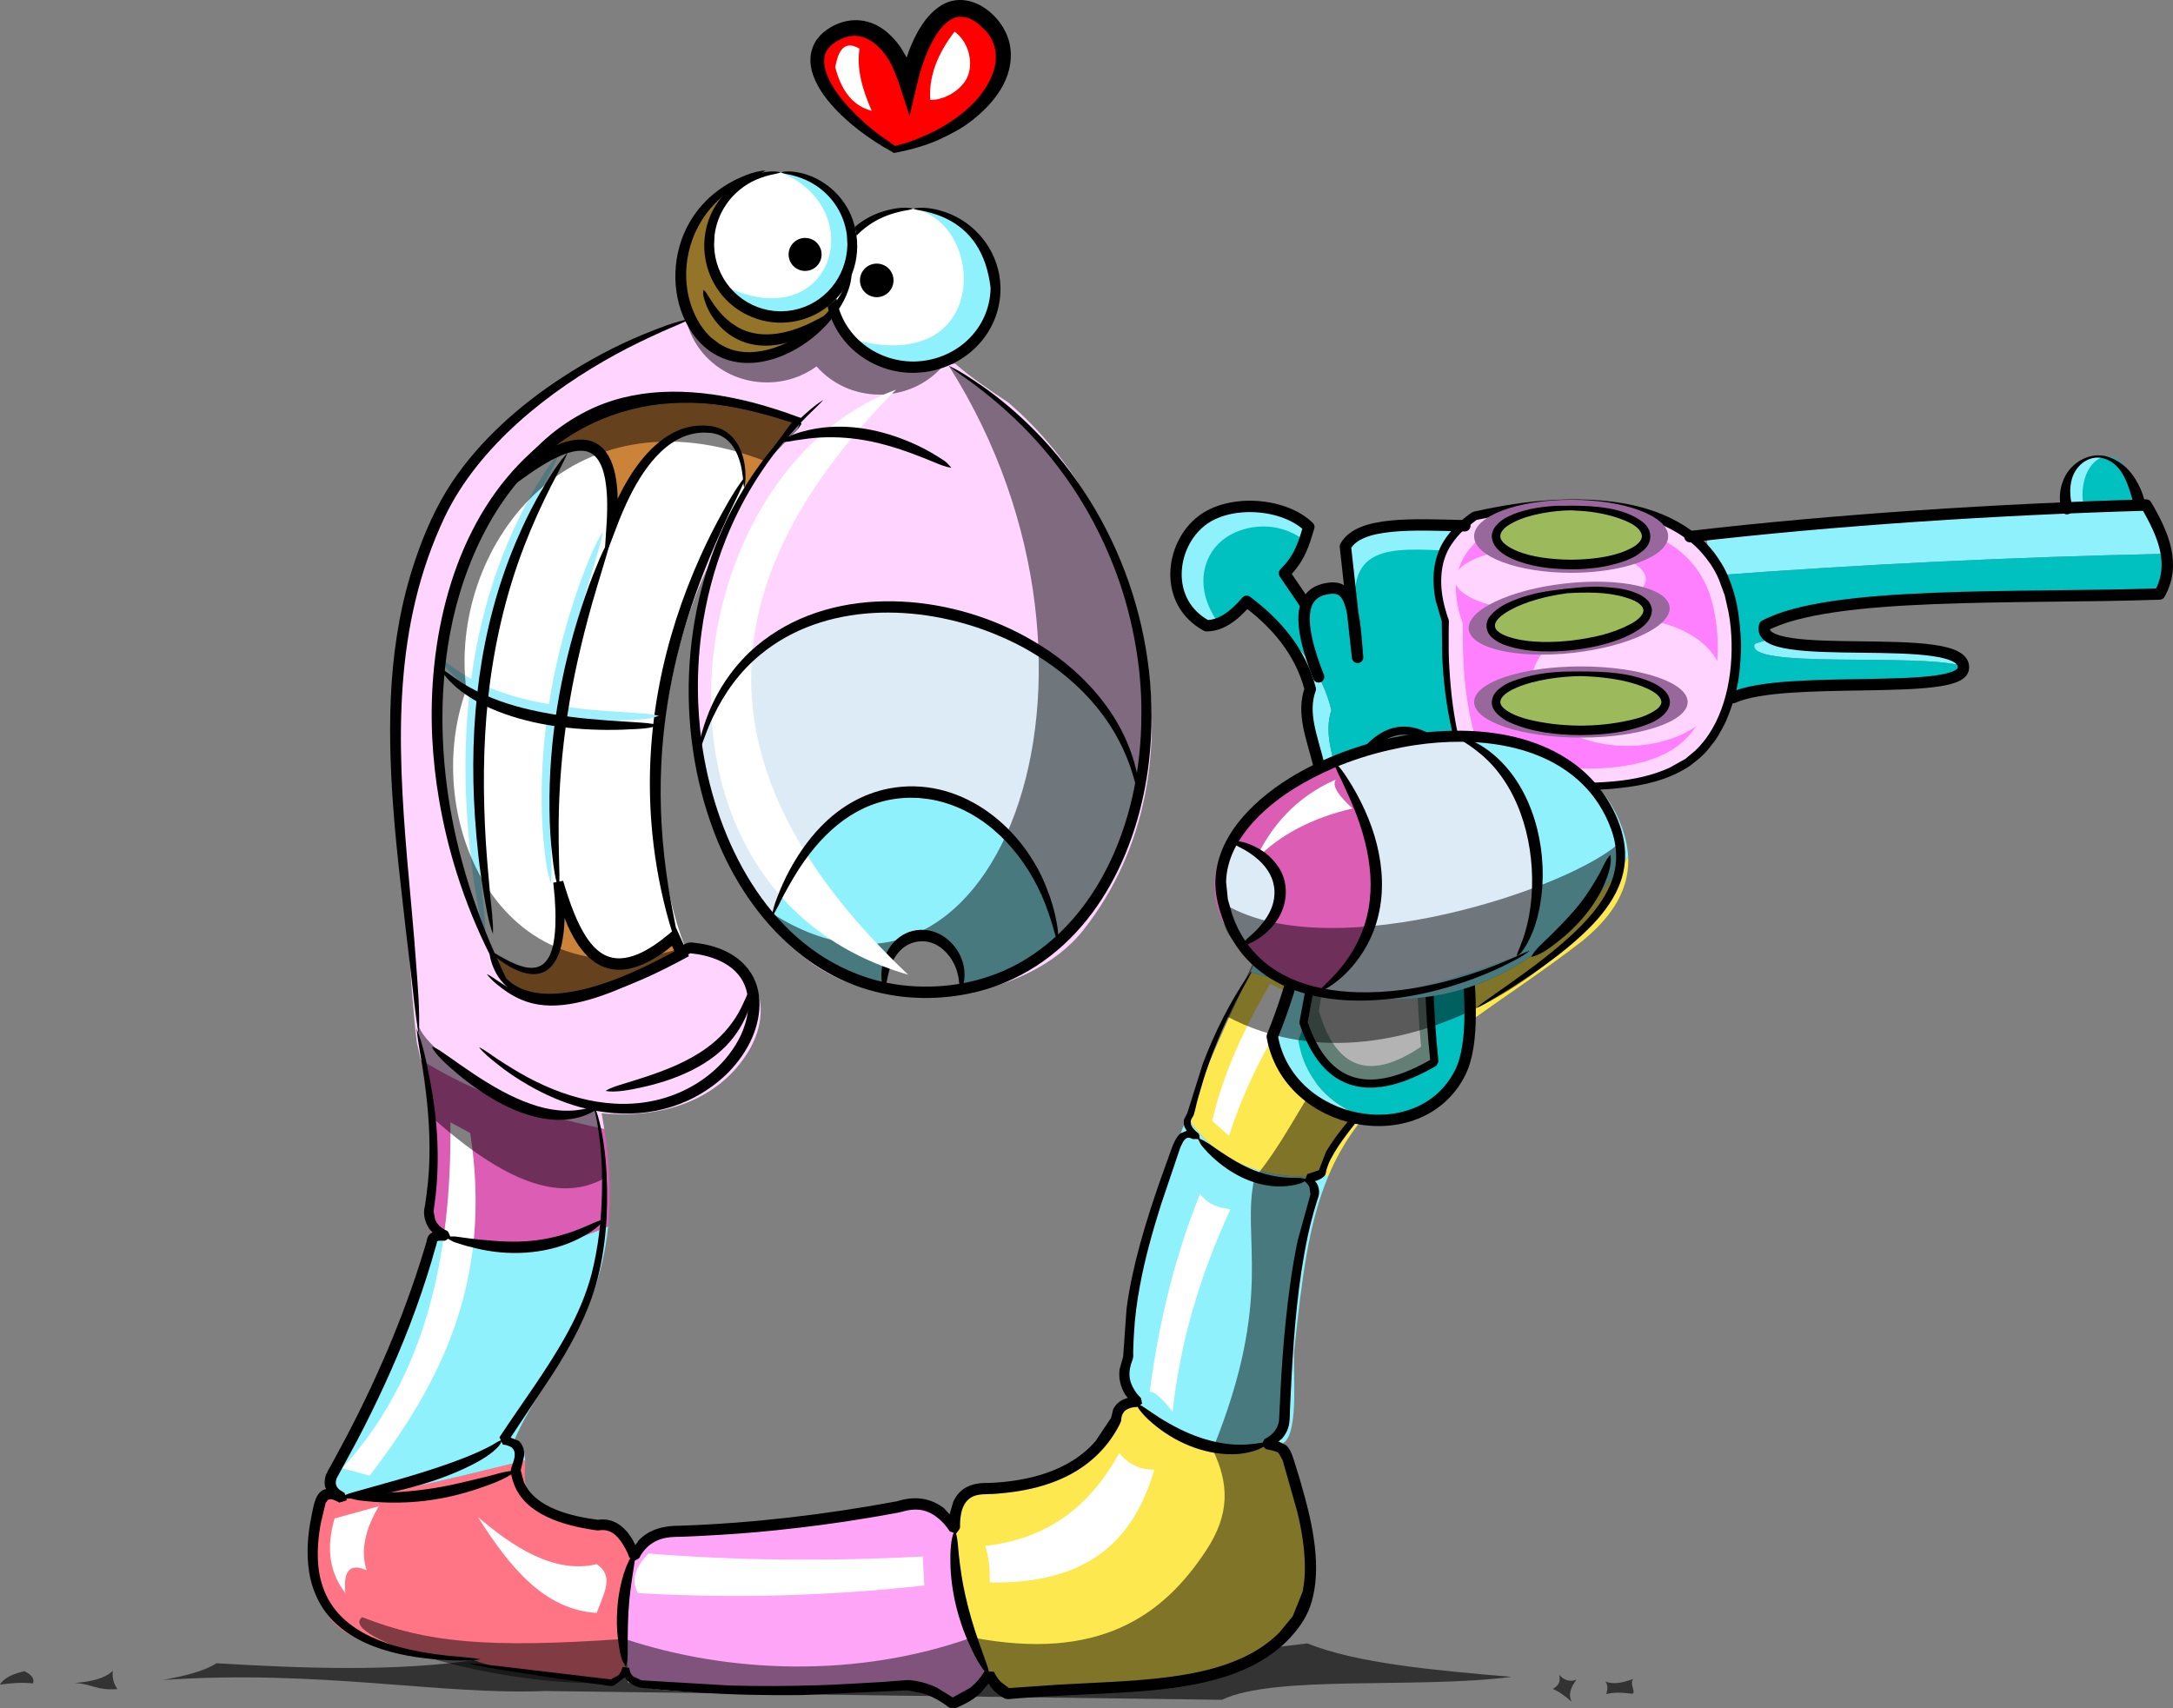 <?xml version="1.0" encoding="UTF-8" standalone="no"?>
<!-- Created with Inkscape (http://www.inkscape.org/) -->
<svg
    xmlns:inkscape="http://www.inkscape.org/namespaces/inkscape"
    xmlns:rdf="http://www.w3.org/1999/02/22-rdf-syntax-ns#"
    xmlns="http://www.w3.org/2000/svg"
    xmlns:xlink="http://www.w3.org/1999/xlink"
    xmlns:ns1="http://sozi.baierouge.fr"
    xmlns:cc="http://creativecommons.org/ns#"
    xmlns:dc="http://purl.org/dc/elements/1.1/"
    xmlns:sodipodi="http://sodipodi.sourceforge.net/DTD/sodipodi-0.dtd"
    id="svg5441"
    sodipodi:docname="Anger wurm_svg.svg"
    xml:space="preserve"
    viewBox="0 0 334.27 262.8"
    sodipodi:version="0.32"
    version="1.0"
    inkscape:output_extension="org.inkscape.output.svg.inkscape"
    inkscape:version="0.46"
  >
  <rect x="0" y="0" width="334.27" height="262.8" fill="#808080" stroke="none"/>
  <defs
      id="defs5444"
    >
    <clipPath
        id="clipPath5456"
        clipPathUnits="userSpaceOnUse"
      >
      <path
          id="path5458"
          clip-rule="evenodd"
          d="m0 0v841.89h595.28v-841.89h-595.28"
      />
    </clipPath
    >
    <clipPath
        id="clipPath5466"
        clipPathUnits="userSpaceOnUse"
      >
      <path
          id="path5468"
          clip-rule="evenodd"
          d="m0 0v841.89h595.28v-841.89h-595.28"
      />
    </clipPath
    >
  </defs
  >
  <sodipodi:namedview
      id="base"
      bordercolor="#666666"
      inkscape:pageshadow="2"
      guidetolerance="10.0"
      pagecolor="#ffffff"
      gridtolerance="10.0"
      inkscape:zoom="1.6274161"
      objecttolerance="10.0"
      borderopacity="1.0"
      inkscape:current-layer="g5450"
      inkscape:cx="156.98027"
      inkscape:cy="131.40028"
      inkscape:window-y="38"
      inkscape:window-x="64"
      inkscape:window-height="688"
      showgrid="false"
      inkscape:pageopacity="0.0"
      inkscape:window-width="646"
  />
  <g
      id="g5450"
      inkscape:label="Anger wurm PDF"
      inkscape:groupmode="layer"
      transform="matrix(1.25 0 0 -1.25 -228.79 845)"
    >
    <g
        id="g5452"
      >
      <g
          id="g5454"
          clip-path="url(#clipPath5456)"
        >
      </g
      >
    </g
    >
    <g
        id="g5462"
      >
      <g
          id="g5464"
          clip-path="url(#clipPath5466)"
        >
      </g
      >
    </g
    >
    <g
        id="g5480"
      >
      <g
          id="g5482"
        >
        <g
            id="g5484"
          >
          <path
              id="path5486"
              style="fill-rule:evenodd;fill:#333333"
              d="m333.41 466.82l-83.36 1.08c-12.78-0.52-27.73 2.67-46.95 1.36 2.58 0.49 5.04 1.05 6.56 2.06 11.17-0.68 22.08-1.01 31.69 0.38l0.57 0.19c15.97-1.53 31.58-2.12 46.88-1.95 18.79 0.22 37.12 1.6 55.11 3.82 6.17-2.47 15.64-3.3 25.13-4.12-11.81-1.5-29.16 0.28-35.63-2.82z"
          />
        </g
        >
      </g
      >
      <g
          id="g5488"
        >
        <g
            id="g5490"
          >
          <path
              id="path5492"
              style="fill-rule:evenodd;fill:#333333"
              d="m197.48 468.14c-0.52 0.75-0.65 1.5-0.56 2.25-1-0.96-2.7-1.35-4.69-1.5 2.07-0.09 2.65-0.95 5.25-0.75z"
          />
        </g
        >
      </g
      >
      <g
          id="g5494"
        >
        <g
            id="g5496"
          >
          <path
              id="path5498"
              style="fill-rule:evenodd;fill:#333333"
              d="m376.47 466.56c-0.51 0.91-0.1 1.83 0.57 2.74-0.7-0.27-1.4-0.18-2.11 0.57 0.05-0.57 0.19-1.15-0.81-1.72 0.78-0.3 1.56-0.9 2.35-1.59z"
          />
        </g
        >
      </g
      >
      <g
          id="g5500"
        >
        <g
            id="g5502"
          >
          <path
              id="path5504"
              style="fill-rule:evenodd;fill:#333333"
              d="m383.81 467.57c-1.04 0.13-2.08 0.22-3.12-0.05 0.2 0.57 0.23 1.1-0.09 1.54 1.15-0.42 2.3-0.07 3.45 0.33-0.6-0.6 0.49-1.84-0.24-1.82z"
          />
        </g
        >
      </g
      >
      <g
          id="g5506"
        >
        <g
            id="g5508"
          >
          <path
              id="path5510"
              style="fill-rule:evenodd;fill:#333333"
              d="m187.08 468.84c-1.35 0.14-2.7 0.04-4.05-0.15 0.47 0.82 1.58 1.32 3 1.65 0.88-0.42 1.28-0.91 1.05-1.5z"
          />
        </g
        >
      </g
      >
      <g
          id="g5512"
        >
        <g
            id="g5514"
          >
          <path
              id="path5516"
              style="fill-rule:evenodd;fill:#fee84f"
              d="m329.11 538.57c2.43 6.22 5.11 12.18 7.81 17.84 15.7-5.11 31.34-7.08 46.48 14.16 0.23-4.81-2.96-8.13-5.58-10.32-10-7.75-20.25-13-27.75-22.75-1.48-1.95-2.64-4.02-3.56-6.21-8.79-0.7-14.13 2.21-17.4 7.28z"
          />
        </g
        >
      </g
      >
      <g
          id="g5518"
        >
        <g
            id="g5520"
          >
          <path
              id="path5522"
              style="fill-rule:evenodd;fill:#8ff1fc"
              d="m321.86 504.5c-1.27 3.75 0.05 11.11 0.96 14.75 1.7 6.69 3.88 13.14 6.29 19.32 3.27-5.07 8.61-7.98 17.4-7.28-2.5-5.95-3.28-12.89-4.19-21.29-0.23-2.54 0.6-9.99-1.24-11.5-9.74-1.33-15.57 1.25-19.22 6z"
          />
        </g
        >
      </g
      >
      <g
          id="g5524"
        >
        <g
            id="g5526"
          >
          <path
              id="path5528"
              style="fill-rule:evenodd;fill:#fee84f"
              d="m305.07 468.5c-0.03-0.02-0.06-0.04-0.09-0.07-2.78 5.65-4.06 12.37-4.51 20.65 0.03-0.03 0.07-0.05 0.1-0.08 0 2 0.5 2.75 1.75 3.5 4 2 7-0.75 13.25 3.25 5.25 3.25 4 6.75 6.75 7.75-0.18 0.3-0.34 0.63-0.46 1 3.65-4.75 9.48-7.33 19.22-6-0.15-0.13-0.32-0.21-0.51-0.25 2.25-2.25 2.5-5.5 3.5-9.25 3.6-13.26-7.01-19.44-15.75-19.94-8.25 0-19.5-2.7-23.25-0.56z"
          />
        </g
        >
      </g
      >
      <g
          id="g5530"
        >
        <g
            id="g5532"
          >
          <path
              id="path5534"
              style="fill-rule:evenodd;fill:#fea5f7"
              d="m296.07 468.9c-3-0.24-5.85-0.5-8.85-0.74-7.5-0.26-22.9-1.16-26.9 0.84h-0.02c-0.23 8.48 0.38 14.25 1.04 16.52 0.79 0.73 0.98 0.98 1.23 1.23 7.25 2.25 17.5 1.25 25.25 2.75 2.5 0.5 6.5 2.25 9.75 1.5 0.97-0.72 1.93-1.22 2.9-1.92 0.45-8.28 1.67-13.63 4.45-19.28-1.22-0.97-2.58-2.47-4.05-3.44-1.5 0.74-3.3 1.8-4.8 2.54z"
          />
        </g
        >
      </g
      >
      <g
          id="g5536"
        >
        <g
            id="g5538"
          >
          <path
              id="path5540"
              style="fill-rule:evenodd;fill:#ff7585"
              d="m240.42 472.06c-1.5 0.24-3.15 0.14-4.65 0.14-5.25 1-10.45 1.55-12.7 5.55-2 3-2.5 9.75-0.75 13.5 0.16 0.36 0.33 0.73 0.5 1.09 5.07-1.22 14.41 1.44 24.84 3.94 0.04-1.35-0.3-2.89 0.41-4.03 3-4.25 11.25-2 13.25-6.75 0.25 0.13 0.44 0.31 0.02 0.02-0.66-2.27-1.65-6.93-1.42-15.42-0.19-0.08-1.6-1.28-2.55-1.04-5.25 0.74-12.45 1-16.95 3z"
          />
        </g
        >
      </g
      >
      <g
          id="g5542"
        >
        <g
            id="g5544"
          >
          <path
              id="path5546"
              style="fill-rule:evenodd;fill:#8ff1fc"
              d="m222.82 492.34c4.31 9.27 11.34 20.11 13.75 31.41 0 0.19-0.14 0.38-0.13 0.33l-0.06 0.03c-0.01 0.03-0.01 0.05 0.06-0.03 5.92-2.69 13.25-2.57 21.43 1.01-1.24-12.4-8.13-18.36-11.55-26.34 1.08-0.54 1.32-1.45 1.34-2.47-10.43-2.5-19.77-5.16-24.84-3.94z"
          />
        </g
        >
      </g
      >
      <g
          id="g5548"
        >
        <g
            id="g5550"
          >
          <path
              id="path5552"
              style="fill-rule:evenodd;fill:#db5db4"
              d="m236.38 524.11l-0.31 0.14c-0.75 2.75 0 5.75 0 9.25 0 4.78-0.52 8.52-1.27 12.09 5.95-3.73 13.38-6.63 22.6-8.52 0.72-4.61 0.81-8.54 0.47-11.98-8.18-3.58-15.51-3.7-21.49-0.98z"
          />
        </g
        >
      </g
      >
      <g
          id="g5554"
        >
        <g
            id="g5556"
          >
          <path
              id="path5558"
              style="fill-rule:evenodd;fill:#ffd4ff"
              d="m234.8 545.59c-0.15 0.73-0.31 1.44-0.48 2.16-0.5 4.25-0.75 8.25-1 12.25-4.75 39.5 0.25 57.5 21.25 70.5 4 2.25 9 5.25 14.25 6.5 2.5-8.25 13.25-4 16.5 0.5h1.25c1-3.75 4.5-6.75 9.25-6.5 1.75 0 3.25 0 4.75 0.25 2-1.75 4.25-3.25 6.5-4.75 16.5-14 25.25-44.75 9.25-65-6.75-8.5-23.75-11.25-33.75-3.75-12.75 9.25-17.25 29.5-11.75 49.25h-0.25c-1.04-1.98-2.05-4.41-2.93-7.16 2.29 10.03 7.81 17.86 14.18 24.01-29.03 16.16-60.39-21.9-37.06-67.86 0.52-1.04 1.92-1.61 2.56-2.64 7.06-0.81 13.6 2.06 19.93 6.33 0.02-0.06 0.05-0.12 0.07-0.18 7.75 0 11.75-6.5 7.75-13-3.25-5.25-9.5-8.25-18-7.5 0.12-0.66 0.23-1.3 0.33-1.93-9.22 1.89-16.65 4.79-22.6 8.52z"
          />
        </g
        >
      </g
      >
      <g
          id="g5560"
        >
        <g
            id="g5562"
          >
          <path
              id="path5564"
              style="fill-rule:evenodd;fill:#ffffff"
              d="m247.32 553.35c-0.64 1.03-2.04 1.6-2.56 2.64-23.33 45.96 8.03 84.02 37.06 67.86-6.37-6.15-11.89-13.98-14.18-24.01-3.58-11.02-5.32-27.17-0.39-40.16-6.33-4.27-12.87-7.14-19.93-6.33z"
          />
        </g
        >
      </g
      >
      <g
          id="g5566"
        >
        <g
            id="g5568"
          >
          <path
              id="path5570"
              style="fill-rule:evenodd;fill:#ffffff"
              d="m238.46 537.89l2.44-1.32c2.84-18.49-3.82-30.94-12.37-42.18l-3.38 0.93c10.13 11.07 13.5 25.88 13.31 42.57z"
          />
        </g
        >
      </g
      >
      <g
          id="g5572"
        >
        <g
            id="g5574"
          >
          <path
              id="path5576"
              style="fill-rule:evenodd;fill:#000000;fill-opacity:.498"
              d="m283.52 630.91c-1.7-1.24-3.82-1.97-6.11-1.97-5.6 0-10.15 4.37-10.15 9.75s4.55 9.75 10.15 9.75c3.11 0 5.89-1.35 7.76-3.48 1.7 1.24 3.82 1.98 6.11 1.98 5.6 0 10.14-4.37 10.14-9.75s-4.54-9.75-10.14-9.75c-3.11 0-5.9 1.35-7.76 3.47z"
          />
        </g
        >
      </g
      >
      <g
          id="g5578"
        >
        <g
            id="g5580"
          >
          <path
              id="path5582"
              style="fill-rule:evenodd;fill:#ffffff"
              d="m229.65 490.64l-5.44-1.5c-1.14-3.85-0.51-6.82 1.32-9.19-0.24 2.49 0.37 3.81 2.62 2.81-0.78 2.37-0.19 5.01 1.5 7.88z"
          />
        </g
        >
      </g
      >
      <g
          id="g5584"
        >
        <g
            id="g5586"
          >
          <path
              id="path5588"
              style="fill-rule:evenodd;fill:#ffffff"
              d="m241.84 489.32c4.18-3.58 9.36-7.07 14.62-5.81 2.18-1.43 0.92-3.53 0-6-6.48 0.39-10.74 5.69-14.62 11.81z"
          />
        </g
        >
      </g
      >
      <g
          id="g5590"
        >
        <g
            id="g5592"
          >
          <path
              id="path5594"
              style="fill-rule:evenodd;fill:#ffffff"
              d="m261.53 479.95c-0.91 1.63-0.27 3.25 1.31 4.87 11.25-0.9 22.5-0.95 33.75-0.37l0.19-3.56c-11.51-1.28-23.25-1.64-35.25-0.94z"
          />
        </g
        >
      </g
      >
      <g
          id="g5596"
        >
        <g
            id="g5598"
          >
          <path
              id="path5600"
              style="fill-rule:evenodd;fill:#ffffff"
              d="m304.84 481.26c0.02 1.5-0.08 3-0.56 4.5 7.91 0.86 13.04 5.13 16.5 11.44 1.17-1.47 2.64-2.08 4.31-2.06-2.43-8.3-7.77-14.12-20.25-13.88z"
          />
        </g
        >
      </g
      >
      <g
          id="g5602"
        >
        <g
            id="g5604"
          >
          <path
              id="path5606"
              style="fill-rule:evenodd;fill:#ffffff"
              d="m327.34 502.26c0.88 8.31 3.28 16.63 7.12 24.94-2.34 0.26-3.06 1.06-3.75 1.87-3.07-7.61-5.08-15.77-6.19-24.37 0.46 0.16 1.38-0.63 2.82-2.44z"
          />
        </g
        >
      </g
      >
      <g
          id="g5608"
        >
        <g
            id="g5610"
          >
          <path
              id="path5612"
              style="fill-rule:evenodd;fill:#ffffff"
              d="m334.28 536.2c1.79 5.69 4.66 11.38 8.43 17.06l-3.37 1.69c-3.28-5.63-5.84-11.25-7.13-16.88l2.07-1.87z"
          />
        </g
        >
      </g
      >
      <g
          id="g5614"
        >
        <g
            id="g5616"
          >
          <path
              id="path5618"
              style="fill:#000000"
              d="m233.56 556.62c-0.42 3.39-0.8 6.8-1.18 10.19-0.37 3.29-0.72 6.58-0.96 9.88-0.75 10.27-0.64 20.48 2.69 30.33 1.12 3.34 2.56 6.64 4.51 9.58 3.47 5.22 8.39 9.56 13.61 12.96 3.15 2.06 6.59 3.91 10.08 5.33 1.78 0.72 3.78 1.54 5.68 1.87-1.07-0.58-2.26-1.02-3.37-1.52-1.93-0.87-3.82-1.77-5.68-2.78-8.32-4.52-17.01-11.35-21.18-20.08-6.39-13.52-5.85-27.56-4.62-42.14 0.36-4.22 0.79-8.45 1.09-12.68 0.21-2.9 0.49-5.9 0.35-8.81-0.5 2.57-0.7 5.27-1.02 7.87z"
          />
        </g
        >
      </g
      >
      <g
          id="g5620"
        >
        <g
            id="g5622"
          >
          <path
              id="path5624"
              style="fill:#000000"
              d="m254.43 539.75c-2.24 0.62-4.36 1.55-6.37 2.71-1.34 0.77-2.71 1.68-3.91 2.66-0.75 0.61-1.58 1.24-2.18 2.02 0.82-0.4 1.59-1.02 2.36-1.52 1.2-0.78 2.38-1.52 3.65-2.2 5.32-2.86 11.56-4.35 17.44-2.34 3.56 1.22 6.69 3.63 8.5 6.96 0.44 0.81 0.79 1.74 1 2.64 0.17 0.78 0.23 1.57 0.16 2.36-0.28 3.38-3.02 4.95-6 5.5l-1.09 0.15-3.8-2.06c-0.91-0.48-1.84-0.94-2.78-1.37-3.47-1.62-8.2-3.52-12.12-2.88-1.42 0.22-2.72 0.78-3.91 1.59-0.82 0.56-1.87 1.37-2.45 2.17 0.54-0.26 1.02-0.62 1.51-0.95 0.92-0.61 1.83-1.14 2.86-1.53 3.08-1.15 6.44-0.28 9.39 0.83 2.74 1.03 5.42 2.41 7.99 3.83 0.65 0.36 1.31 0.76 1.97 1.11 0.49 0.26 0.79 0.57 1.37 0.59 0.2 0.01 0.51-0.05 0.72-0.07 1.41-0.17 2.84-0.57 4.08-1.26 0.72-0.4 1.34-0.88 1.9-1.49 2.29-2.46 2.13-6.02 0.86-8.93-0.69-1.58-1.7-2.98-2.89-4.21-0.7-0.72-1.49-1.37-2.31-1.94-4.69-3.3-10.5-3.87-15.95-2.37z"
          />
        </g
        >
      </g
      >
      <g
          id="g5626"
        >
        <g
            id="g5628"
          >
          <path
              id="path5630"
              style="fill-rule:evenodd;fill:#ddebf7"
              d="m323.18 578.12c-2.9 24.4-47.38 34.62-54.19 5.25 3.83-31.52 42.02-43.93 54.19-5.25z"
          />
        </g
        >
      </g
      >
      <g
          id="g5632"
        >
        <g
            id="g5634"
          >
          <path
              id="path5636"
              style="fill-rule:evenodd;fill:#8ff1fc"
              d="m313.24 559.94c-1.33 10.1-8.68 18.03-17.06 18.56-7.93 0.5-14.33-5.09-18.19-15.38 11.25-11.1 23.01-11.79 35.25-3.18z"
          />
        </g
        >
      </g
      >
      <g
          id="g5638"
        >
        <g
            id="g5640"
          >
          <path
              id="path5642"
              style="fill:#000000"
              d="m265.79 561.18c-0.28 0.86-0.53 1.73-0.76 2.61-0.93 3.55-1.54 7.21-1.83 10.87-0.9 11.46 1.38 22.63 6.11 33.06 0.83 1.84 1.75 3.66 2.74 5.43 0.88 1.59 1.79 3.13 2.94 4.54-0.66-1.74-1.53-3.39-2.32-5.07-1.09-2.34-2.12-4.66-3.05-7.07-2.96-7.59-4.82-15.48-5.21-23.64-0.24-5.02 0.08-9.99 0.86-14.96 0.25-1.61 0.57-3.2 0.88-4.81 0.21-1.08 0.54-2.24 0.59-3.33-0.41 0.79-0.69 1.53-0.95 2.37z"
          />
        </g
        >
      </g
      >
      <g
          id="g5644"
        >
        <g
            id="g5646"
          >
          <path
              id="path5648"
              style="fill-rule:evenodd;fill:#cb8239"
              d="m274.61 616c0.19 3.87-1.25 6.71-3.93 7.12-5.64 0.87-9.76-4.87-12.38-11.81 0.87 11.87-3.9 11.75-11.06 6.56 6.74 8.43 16.66 12.49 33.94 6.38l-6.57-8.25z"
          />
        </g
        >
      </g
      >
      <g
          id="g5650"
        >
        <g
            id="g5652"
          >
          <path
              id="path5654"
              style="fill-rule:evenodd;fill:#cb8239"
              d="m243.3 559c6.84-5.25 9.48-2.09 8.44 8.44 2.33-8.29 5.69-14.03 14.25-6.75l0.94-2.07c-14.25-7.79-22.07-6.74-23.63 0.38z"
          />
        </g
        >
      </g
      >
      <g
          id="g5656"
        >
        <g
            id="g5658"
          >
          <path
              id="path5660"
              style="fill:#a0efff"
              d="m241.6 566.04c-0.54 3.1-0.87 6.32-1.08 9.45-0.77 11.45 0.53 23.15 5.03 33.78 0.99 2.35 2.17 4.74 3.49 6.93 0.76 1.26 1.52 2.52 2.48 3.63l0.41 0.48c-0.6-1.44-1.38-2.8-2.08-4.19-1.2-2.38-2.29-4.79-3.25-7.28-2.33-6.03-3.76-12.34-4.46-18.76-0.63-5.89-0.64-11.82-0.28-17.72 0.14-2.17 0.34-4.31 0.53-6.47 0.14-1.59 0.4-3.23 0.35-4.83-0.59 1.56-0.85 3.34-1.14 4.98z"
          />
        </g
        >
      </g
      >
      <g
          id="g5662"
        >
        <g
            id="g5664"
          >
          <path
              id="path5666"
              style="fill:#a0efff"
              d="m250.08 571.07c-0.25 2-0.37 4.05-0.39 6.06-0.09 8.41 1.31 16.79 3.92 24.78 0.58 1.79 1.22 3.57 1.95 5.31 0.47 1.16 0.96 2.3 1.66 3.34-0.21-1.32-0.64-2.59-1.02-3.87-0.43-1.43-0.87-2.86-1.28-4.3-1.26-4.49-2.32-9.06-3.02-13.67-0.68-4.48-1.05-8.97-1.08-13.5-0.01-1.46 0.01-2.91 0.05-4.37 0.03-1.2 0.1-2.4-0.02-3.6-0.45 1.23-0.62 2.53-0.77 3.82z"
          />
        </g
        >
      </g
      >
      <g
          id="g5668"
        >
        <g
            id="g5670"
          >
          <path
              id="path5672"
              style="fill-rule:evenodd;fill:#ffffff"
              d="m301.24 554.31c0.74 3.57-2 6.56-4.69 6.56s-4.93-2.31-4.69-6.56c2.72-0.4 5.62-0.63 9.38 0z"
          />
        </g
        >
      </g
      >
      <g
          id="g5674"
        >
        <g
            id="g5676"
          >
          <path
              id="path5678"
              style="fill:#000000"
              d="m257.55 541.75c0.68 0.43 1.44 0.63 2.2 0.87 0.82 0.26 1.64 0.5 2.45 0.77 2.71 0.88 5.48 1.96 7.8 3.65 1.6 1.16 2.94 2.61 3.92 4.33 0.36 0.65 0.65 1.3 0.96 1.98 0.18 0.41 0.35 1.01 0.67 1.34 0.18-0.51 0.03-1.24-0.08-1.76-0.33-1.61-1.06-3.07-2.02-4.38-2.64-3.61-7.35-5.49-11.58-6.39-1.21-0.26-3.11-0.65-4.32-0.41z"
          />
        </g
        >
      </g
      >
      <g
          id="g5680"
        >
        <g
            id="g5682"
          >
          <path
              id="path5684"
              style="fill:#000000"
              d="m251.29 538.2c-4.38 0.23-8.87 3.02-12.15 5.82-0.84 0.72-2.56 2.18-2.96 3.17 0.56-0.13 1.18-0.62 1.66-0.94 0.6-0.4 1.2-0.84 1.79-1.25 2.25-1.57 4.55-3.07 7.05-4.2 2.1-0.95 4.42-1.6 6.75-1.47 0.64 0.04 1.27 0.14 1.9 0.28 0.49 0.1 0.97 0.27 1.47 0.26-0.3-0.49-1.02-0.8-1.53-1.03-1.16-0.52-2.72-0.7-3.98-0.64z"
          />
        </g
        >
      </g
      >
      <g
          id="g5686"
        >
        <g
            id="g5688"
          >
          <path
              id="path5690"
              style="fill:#000000"
              d="m260.85 484.06l-0.35 0.24c-0.01 0.02-0.1 0.25-0.12 0.28-0.09 0.23-0.2 0.48-0.31 0.7-0.55 1.02-1.3 2.25-2.57 2.41-0.3 0.04-0.53 0.01-0.83-0.02-0.19-0.02-0.46 0.05-0.66 0.07-3.61 0.55-8.38 1.86-9.76 5.71-0.15 0.41-0.45 1.43-0.32 1.83 0.19 0.64 0.67 1.6 0.33 2.27-0.22 0.43-0.49 0.44-0.88 0.6-0.08 0.03-0.46 0.08-0.47 0.09-0.05 0.04-0.07 0.11-0.08 0.17-0.03 0.11-0.33 0.67-0.33 0.72 0 0 0.28 0.43 0.31 0.47 0.31 0.47 0.63 0.94 0.95 1.41 0.97 1.43 1.97 2.86 2.94 4.29 2.91 4.3 5.78 8.8 7.12 13.87 0.84 3.26 1.22 6.67 1.29 10.03 0.05 2.05-0.01 4.13-0.23 6.16-0.11 0.95-0.24 1.88-0.42 2.81-0.12 0.63-0.3 1.26-0.41 1.89 0.48-0.86 0.76-2.09 0.97-3.06 0.49-2.36 0.67-4.81 0.72-7.22 0.09-4.46-0.4-9.28-1.89-13.5-1.15-3.24-2.82-6.25-4.67-9.17l-5.32-8.03 1-0.39c0.44-0.4 0.7-0.97 0.69-1.78l-0.44-1.84 0.39-1.46c1.43-3.24 5.98-4.24 9.2-4.65h-0.18c2.08 0.33 3.44-0.89 4.39-2.48l0.31-0.63 0.44 0.62c1.28 1.31 3.03 1.8 5.08 1.77h-0.03c8.97 0.31 17.89 1.37 26.72 3.01-0.03-0.01-0.06-0.01-0.08-0.02 2.1 0.67 4.07 0.53 5.86-0.84l0.68-0.76 0.46 1.58c0.46 0.99 1.23 1.77 2.45 2.1 0.62 0.16 1.19 0.21 1.82 0.19h-0.04c4.77 0.16 10.03 1.39 13.28 5.16l1.91 2.86 0.25 1.03c0.33 0.7 0.92 1.15 1.67 1.38l0.14 0.03-0.37 0.48c-0.55 0.95-0.78 1.97-0.65 3.05l0.44 1.54 0.42 5.94c0.72 5.34 2.35 10.61 4.11 15.69 0.21 0.6 0.42 1.19 0.64 1.78 0.16 0.44 0.32 0.89 0.48 1.33 0.29 0.77 0.65 2.11 1.41 2.76l0.77 0.31-0.28 0.48c-0.1 0.29-0.12 0.59-0.06 0.9l0.42 0.84 1.89 6.02c0.74 1.97 1.6 3.9 2.56 5.78 0.64 1.24 1.33 2.46 2.07 3.65 0.48 0.77 0.98 1.53 1.56 2.24-0.46-0.95-1-1.87-1.5-2.81-0.8-1.5-1.57-3.03-2.26-4.59-0.79-1.8-1.5-3.62-2.11-5.49-0.33-0.98-0.59-1.98-0.89-2.96-0.21-0.68-0.32-1.4-0.53-2.07-0.08-0.27-0.31-0.42-0.37-0.78-0.1-0.51 0.29-0.97 0.64-1.29 0.08-0.08 0.25-0.18 0.31-0.26 0.12-0.13 0.11-0.43 0.15-0.6-0.07-0.03-0.15-0.04-0.22-0.08l-0.45 0.01 0.01-0.05-0.05 0.05h-0.16c-0.2 0.09-0.41 0.19-0.64 0.15-0.2-0.04-0.39-0.25-0.54-0.49l-0.33-0.66-2.4-7.1c-1.03-3.28-1.97-6.6-2.59-9.98-0.37-1.95-0.62-3.9-0.73-5.88-0.04-0.58-0.06-1.17-0.08-1.75 0-0.24-0.03-0.57-0.01-0.8 0.04-0.56-0.15-0.75-0.29-1.25-0.09-0.33-0.16-0.67-0.17-1.02-0.04-0.87 0.26-1.57 0.72-2.28 0.11-0.18 0.29-0.39 0.43-0.55 0.05-0.06 0.25-0.24 0.27-0.28l0.08-0.41 0.05-0.26c-0.16-0.11-0.43-0.37-0.6-0.41-0.13-0.03-0.32-0.02-0.46-0.04-0.37-0.06-0.83-0.21-1.1-0.49-0.23-0.23-0.35-0.57-0.39-0.89-0.02-0.15-0.01-0.29-0.08-0.44-0.22-0.54-0.58-1.12-0.89-1.61-1.7-2.63-4.16-4.5-7.06-5.65-1.96-0.78-4.04-1.22-6.14-1.45-0.72-0.08-1.49-0.15-2.21-0.16-0.95-0.02-1.88-0.05-2.58-0.79-0.52-0.56-0.74-1.32-0.83-2.05-0.04-0.31-0.06-0.62-0.06-0.93 0-0.1 0.01-0.27 0-0.35-0.04-0.22-0.34-0.54-0.48-0.73-0.1 0.03-0.2 0.08-0.31 0.1-0.02 0-0.46 0.16-0.47 0.16-0.04 0.03-0.25 0.36-0.3 0.43-0.18 0.23-0.41 0.53-0.62 0.73-0.96 0.94-1.95 1.54-3.33 1.53-0.76-0.01-1.25-0.17-1.96-0.35-0.35-0.08-0.74-0.13-1.1-0.2-0.93-0.18-1.87-0.33-2.81-0.49-3.75-0.63-7.51-1.12-11.29-1.51-3.05-0.32-6.12-0.54-9.19-0.69-0.84-0.04-1.71-0.09-2.56-0.11-0.79-0.01-1.48-0.02-2.25-0.24-0.83-0.24-1.49-0.66-2.07-1.29-0.24-0.25-0.58-0.73-0.71-1.04-0.04-0.1-0.3-0.23-0.4-0.27-0.09-0.04-0.17-0.1-0.25-0.14l-0.23 0.16z"
          />
        </g
        >
      </g
      >
      <g
          id="g5692"
        >
        <g
            id="g5694"
          >
          <path
              id="path5696"
              style="fill:#000000"
              d="m236.36 471.82c-5.47 0.5-11.94 2.24-14.39 7.72-0.43 0.94-0.73 1.94-0.89 2.97-0.38 2.39-0.17 4.77 0.32 7.12 0.26 1.2 0.45 2.79 1.72 3.13-0.14 0.41-0.18 0.85-0.09 1.31 0.03 0.15 0.07 0.35 0.14 0.49 0.26 0.59 0.65 1.18 0.95 1.76 0.54 1.02 1.1 2.04 1.64 3.06 4.01 7.68 7.38 15.66 9.81 23.98-0.01-0.04-0.01-0.08-0.02-0.11 0.03 0.47 0.23 0.79 0.52 0.99l0.18 0.09-0.32 0.36c-0.47 0.64-0.75 1.47-0.71 2.24 0.01 0.27 0.08 0.55 0.13 0.82 0.07 0.43 0.13 0.86 0.18 1.29 0.13 1 0.23 1.99 0.29 2.99 0.21 3.7-0.06 7.36-0.56 11.02-0.16 1.11-0.33 2.22-0.52 3.32-0.18 1.03-0.34 2.03-0.44 3.07 0.81-2.04 1.27-4.4 1.68-6.55 0.9-4.65 1.17-9.36 0.66-14.04l-0.25-1.91 0.18-0.96c0.12-0.32 0.29-0.6 0.55-0.85 0.2-0.19 0.42-0.33 0.66-0.47 0.08-0.04 0.23-0.1 0.3-0.14 0.16-0.12 0.28-0.54 0.38-0.74-0.14-0.1-0.54-0.43-0.67-0.46-0.19-0.03-0.79 0.08-0.97-0.09-0.02-0.02-0.03-0.16-0.04-0.2-0.02-0.11-0.05-0.22-0.09-0.34-0.2-0.62-0.37-1.27-0.55-1.9-0.79-2.64-1.69-5.26-2.67-7.83-1.9-4.93-4.11-9.69-6.55-14.35l-2.47-4.55-0.09-0.37c-0.04-0.41 0.1-0.73 0.49-1.05 0.1-0.07 0.56-0.33 0.58-0.36 0.02-0.02 0.25-0.81 0.28-0.91-0.09-0.03-0.88-0.28-0.92-0.28l-0.1 0.05c-0.05 0.03-0.11 0.06-0.12 0.07-0.44 0.23-0.88 0.41-1.2 0.19l-0.26-0.34-0.59-2.45c-0.16-0.86-0.28-1.72-0.34-2.58-0.09-1.23-0.06-2.44 0.15-3.66 0.14-0.79 0.36-1.55 0.67-2.29 2.21-5.24 8.47-6.92 13.58-7.64 1.02-0.14 2.04-0.25 3.06-0.34 0.85-0.08 1.7-0.12 2.54-0.29-0.79-0.14-1.59-0.15-2.39-0.15-1.14 0-2.29 0.06-3.43 0.16z"
          />
        </g
        >
      </g
      >
      <g
          id="g5698"
        >
        <g
            id="g5700"
          >
          <path
              id="path5702"
              style="fill-rule:evenodd;fill:#000000;fill-opacity:.498"
              d="m227.61 476.99c-3.27-2.36 16.38-8.68 30.65-8.07 1 0.19 1.54 0.86 1.8 1.8 0.03-0.88 0.51-1.57 1.8-1.95 10.45-1.05 21.41-1.08 32.84-0.15 1.99-0.09 3.82-0.92 5.55-2.25 2.18 0.79 3.57 2.06 4.5 3.6 0.43-0.91 1.08-1.74 2.25-2.4 13.72 1.33 29.32-0.49 35.7 9.15 3.46 5.22 0.51 14.33-1.2 19.8-0.5 1.44-0.93 1.42-2.55 1.8 1.24 0.62 2.14 1.75 2.15 3.11 0.49 12.02 1.49 21.13 3.7 27.49 0.18 0.7-0.08 1.4-0.9 2.1 0.6-0.05 1.2 0.16 1.8 0.6 0.3 4.12 12.98 16.8 18.68 20.1-18.79 0.11-18.8-10.77-26.97-20.7-1.69-7.38 2.53-14.52-5.15-33.39 2.02-4.19 2.17-7.89-0.77-12.39-5.34-8.15-13.27-13.73-28.84-10.74-14.01-5.02-29.87-4.47-42.75-0.18-17.07-1.2-24.39-0.43-32.29 2.67z"
          />
        </g
        >
      </g
      >
      <g
          id="g5704"
        >
        <g
            id="g5706"
          >
          <path
              id="path5708"
              style="fill:#000000"
              d="m241.54 522.4c-0.66 0.16-1.32 0.32-1.96 0.54-0.22 0.08-0.52 0.15-0.73 0.24-0.2 0.09-0.49 0.27-0.69 0.38-0.15 0.09-0.3 0.17-0.46 0.26h0.53c0.24 0.01 0.54 0.03 0.78 0.02 0.23-0.02 0.51-0.07 0.75-0.1 0.77-0.1 1.56-0.22 2.33-0.29 2.13-0.2 4.09-0.36 6.23-0.16 1.99 0.19 3.88 0.64 5.74 1.36 0.51 0.19 1 0.41 1.5 0.62 0.59 0.26 1.15 0.55 1.8 0.65-0.66-1.1-2.57-2.13-3.72-2.65-3.71-1.66-8.18-1.85-12.1-0.87z"
          />
        </g
        >
      </g
      >
      <g
          id="g5710"
        >
        <g
            id="g5712"
          >
          <path
              id="path5714"
              style="fill:#000000"
              d="m225.72 491.58c-0.23 0.02-0.53 0.1-0.76 0.14 0.59 0.39 1.29 0.57 1.97 0.76 0.64 0.19 1.29 0.36 1.93 0.54 2.2 0.61 4.39 1.23 6.57 1.92 2.1 0.67 4.25 1.4 6.27 2.3 0.63 0.28 1.24 0.57 1.85 0.9 0.36 0.19 0.81 0.55 1.21 0.63-0.01-0.47-0.56-0.96-0.88-1.25-0.86-0.76-1.97-1.39-3-1.9-2.39-1.19-5-2.08-7.58-2.75-1.28-0.33-2.59-0.65-3.89-0.87-0.83-0.14-1.64-0.26-2.48-0.34-0.34-0.04-0.87-0.1-1.21-0.08z"
          />
        </g
        >
      </g
      >
      <g
          id="g5716"
        >
        <g
            id="g5718"
          >
          <path
              id="path5720"
              style="fill:#000000"
              d="m230.07 491.12c-0.73 0.03-1.47 0.09-2.2 0.17-0.2 0.02-0.44 0.04-0.64 0.07-0.69 0.12-1.44 0.34-2.13 0.51 0.03 0 0.84 0.12 0.87 0.13 1.49 0.28 3.03 0.24 4.55 0.3 2.03 0.08 4.05 0.26 6.06 0.59 2.09 0.34 4.07 0.85 6.13 1.34 1.22 0.3 2.59 0.79 3.85 0.79-1.14-1.02-3.41-1.79-4.88-2.28-3.82-1.27-7.59-1.8-11.61-1.62z"
          />
        </g
        >
      </g
      >
      <g
          id="g5722"
        >
        <g
            id="g5724"
          >
          <path
              id="path5726"
              style="fill:#000000"
              d="m260.06 470.87l-0.47 0.83-0.23 0.86-0.16 0.88-0.12 0.88-0.09 0.89-0.04 0.89v0.89l0.04 0.9 0.07 0.89 0.12 0.89 0.16 0.89 0.2 0.89 0.25 0.88 0.31 0.87 0.38 0.85 0.62 0.77 0.04-0.98-0.14-0.89-0.14-0.87-0.12-0.87-0.12-0.86-0.1-0.85-0.08-0.85-0.06-0.85-0.05-0.85-0.03-0.85-0.01-0.86-0.01-0.85v-1.73l-0.02-0.88-0.2-0.91z"
          />
        </g
        >
      </g
      >
      <g
          id="g5728"
        >
        <g
            id="g5730"
          >
          <path
              id="path5732"
              style="fill:#000000"
              d="m302.34 473.61c-1.43 3.1-2.3 6.69-2.35 10.11-0.02 0.98 0 3.1 0.56 3.95 0.35-0.73 0.39-2.28 0.49-3.11 0.18-1.65 0.42-3.27 0.79-4.89 0.44-1.99 1.02-3.92 1.69-5.84 0.22-0.64 0.48-1.28 0.69-1.93 0.2-0.62 0.58-1.43 0.54-2.08-0.95 0.64-1.95 2.79-2.41 3.79z"
          />
        </g
        >
      </g
      >
      <g
          id="g5734"
        >
        <g
            id="g5736"
          >
          <path
              id="path5738"
              style="fill:#000000"
              d="m325.34 500.46c-0.68 0.54-1.44 1.21-1.96 1.9-0.07 0.1-0.22 0.27-0.27 0.36-0.07 0.14-0.15 0.39-0.21 0.55 0.52-0.11 1.08-0.59 1.53-0.87 0.43-0.28 0.84-0.58 1.27-0.85 1.59-1 3.29-1.88 5.07-2.48 1.69-0.56 3.44-0.9 5.23-0.86 0.49 0.02 0.96 0.06 1.45 0.12 0.55 0.06 1.09 0.21 1.65 0.14-0.67-0.92-2.72-1.34-3.81-1.41-3.56-0.22-7.18 1.2-9.95 3.4z"
          />
        </g
        >
      </g
      >
      <g
          id="g5740"
        >
        <g
            id="g5742"
          >
          <path
              id="path5744"
              style="fill:#000000"
              d="m339.96 530.01c-2.9 0.17-5.61 1.64-7.7 3.58-0.39 0.36-0.76 0.74-1.1 1.14l-0.26 0.31c-0.17 0.24-0.35 0.65-0.5 0.93 0.98-0.34 1.78-1 2.63-1.57 1.4-0.94 2.77-1.8 4.34-2.42 1.3-0.51 2.65-0.81 4.05-0.9 0.71-0.05 1.86 0.04 2.48-0.21-0.77-0.8-2.88-0.92-3.94-0.86z"
          />
        </g
        >
      </g
      >
      <g
          id="g5746"
        >
        <g
            id="g5748"
          >
          <path
              id="path5750"
              style="fill-rule:evenodd;fill:#947429"
              d="m287.74 642.81c-0.36-6.13-10.2-13.62-16.5-9.75-6.46 3.97-6.95 18.16 6 21.94l10.5-12.19z"
          />
        </g
        >
      </g
      >
      <g
          id="g5752"
        >
        <g
            id="g5754"
          >
          <path
              id="path5756"
              style="fill:#000000"
              d="m257.7 611.79c0.03 0.53 0.05 1.08 0.05 1.62 0.01 0.42 0 0.84-0.01 1.27-0.07 1.67-0.33 4.75-2.08 5.61-1.57 0.78-4.04-0.49-5.39-1.26-0.28-0.16-0.56-0.33-0.84-0.51-0.43-0.27-0.85-0.55-1.26-0.84l-4.83-3.42c0.9 1.08 1.8 2.16 2.69 3.25 1.33 1.61 2.59 3.11 4.16 4.49 1.5 1.32 3.13 2.43 4.9 3.34 5.98 3.07 12.79 2.91 19.19 1.46 1.84-0.41 3.65-0.96 5.44-1.56 0.73-0.25 1.45-0.54 2.18-0.78-2.39-2.85-4.85-5.65-7.29-8.46l5.85 8.01-2.44 0.75c-7.12 2.03-14.84 2.88-21.71-0.34-1.21-0.56-2.35-1.26-3.43-2.04-0.48-0.35-0.95-0.72-1.4-1.1l-0.18-0.17 0.27 0.13c0.41 0.17 0.83 0.31 1.25 0.43 0.62 0.17 1.26 0.26 1.9 0.23 3.61-0.16 4.27-4.35 4.32-7.19v-0.1l0.11 0.23c1.66 3.38 4.03 6.74 7.3 8.18 0.85 0.37 1.83 0.58 2.76 0.61 0.76 0.03 1.64-0.05 2.36-0.34 2.13-0.82 3.03-3.08 3.18-5.21 0.04-0.59 0.06-1.51-0.14-2.08-0.1 0.35-0.1 0.76-0.14 1.12-0.07 0.56-0.14 1.09-0.27 1.64-0.4 1.67-1.26 3.22-2.86 3.78l-0.72 0.18-0.95 0.05c-4.69-0.05-7.75-4.84-9.54-8.7-0.32-0.69-0.62-1.38-0.9-2.09-0.31-0.82-0.62-1.63-0.94-2.45-0.3-0.77-0.59-1.55-0.89-2.33 0.09 1.53 0.21 3.06 0.3 4.59z"
          />
        </g
        >
      </g
      >
      <g
          id="g5758"
        >
        <g
            id="g5760"
          >
          <path
              id="path5762"
              style="fill:#000000"
              d="m248.74 552.95c-2.26 0.5-4.05 1.77-4.97 3.94-0.24 0.55-0.55 1.51-0.47 2.11 0.17-0.26 0.27-0.56 0.39-0.85 0.13-0.31 0.27-0.61 0.42-0.9 0.49-0.91 1.14-1.7 1.98-2.3 1.95-1.37 4.57-1.41 6.83-1.07 4.08 0.61 8.37 2.52 12.11 4.5l1.01 0.54-0.31 0.68-0.85-0.67c-0.54-0.39-1.09-0.75-1.66-1.07-0.78-0.43-1.59-0.78-2.46-1-0.55-0.14-1.12-0.21-1.68-0.2-3.08 0.07-4.96 2.71-6.17 5.4l-0.4 0.98-0.01-0.37c-0.02-0.53-0.06-1.07-0.13-1.59-0.13-1.05-0.39-2.29-0.93-3.22-0.18-0.31-0.38-0.61-0.64-0.87-1.61-1.63-3.96-0.66-5.59 0.39-0.59 0.38-1.53 1.05-1.91 1.62 0.41-0.13 0.84-0.44 1.22-0.65 1.16-0.64 2.68-1.51 4.06-1.45 2.19 0.09 2.62 2.76 2.75 4.48 0.03 0.36 0.05 0.72 0.05 1.09 0.01 0.51 0.02 1.01 0 1.52s-0.05 1.02-0.08 1.53c-0.05 0.62-0.11 1.24-0.18 1.86 0.41 0.08 0.81 0.15 1.21 0.23 0.4-1.35 0.83-2.69 1.36-3.99 0.42-1.03 0.89-2 1.49-2.93 0.31-0.49 0.7-0.97 1.11-1.37 0.32-0.31 0.68-0.59 1.08-0.8 2.65-1.42 5.87 0.79 7.86 2.44 0.34 0.28 0.67 0.56 1.01 0.84 0.53-1.15 1.04-2.32 1.57-3.47-3.67-2.01-7.65-3.92-11.73-4.95-2.34-0.58-4.95-0.95-7.34-0.43z"
          />
        </g
        >
      </g
      >
      <g
          id="g5764"
        >
        <g
            id="g5766"
          >
          <path
              id="path5768"
              style="fill-rule:evenodd;fill:#ffffff"
              d="m305.55 640.56c0 5.39-4.54 9.75-10.14 9.75-5.61 0-10.15-4.36-10.15-9.75 0-5.38 4.54-9.75 10.15-9.75 5.6 0 10.14 4.37 10.14 9.75z"
          />
        </g
        >
      </g
      >
      <g
          id="g5770"
        >
        <g
            id="g5772"
          >
          <path
              id="path5774"
              style="fill-rule:evenodd;fill:#8ff1fc"
              d="m295.41 650.31c5.59 0 10.14-4.37 10.14-9.75-1.03-10.75-12.17-11.41-16.83-6.51 16.29-3.96 15.58 14.65 6.69 16.26z"
          />
        </g
        >
      </g
      >
      <g
          id="g5776"
        >
        <g
            id="g5778"
          >
          <path
              id="path5780"
              style="fill-rule:evenodd;fill:#ffffff"
              d="m287.93 645.88c0 4.91-3.95 8.9-8.82 8.9-4.86 0-8.81-3.99-8.81-8.9s3.95-8.89 8.81-8.89c4.87 0 8.82 3.98 8.82 8.89z"
          />
        </g
        >
      </g
      >
      <g
          id="g5782"
        >
        <g
            id="g5784"
          >
          <path
              id="path5786"
              style="fill-rule:evenodd;fill:#8ff1fc"
              d="m279.11 654.78c4.87 0 8.82-3.99 8.82-8.9-0.93-10.29-11.9-11.17-15.71-5.08 13.22-6.42 18.04 9.45 6.89 13.98z"
          />
        </g
        >
      </g
      >
      <g
          id="g5788"
        >
      </g
      >
      <g
          id="g5792"
        >
        <g
            id="g5794"
          >
          <path
              id="path5796"
              style="fill-rule:evenodd;fill:#000000"
              d="m284.89 638.28c0.28 0.23 0.55 0.46 0.8 0.71l0.29 0.29c0.71-4.53 4.78-7.75 9.43-7.77 5.11 0.03 9.43 3.86 9.53 9.05-0.53 4.49-2.56 7.13-5.46 8.54-0.82 0.4-1.59 0.64-2.47 0.86-0.52 0.13-1.1 0.17-1.6 0.35-0.49-0.17-1.01-0.21-1.52-0.33-0.95-0.22-1.86-0.52-2.73-0.96-1.03-0.53-1.95-1.22-2.72-2.02-0.05 0.35-0.12 0.71-0.21 1.07 0.94 0.8 2.02 1.43 3.2 1.82 1.09 0.37 2.86 0.76 3.98 0.42 0.93 0.28 2.36 0.05 3.29-0.21 3.71-1 6.59-4.08 7.29-7.86 0.19-1.05 0.22-2.1 0.07-3.16-0.73-5.28-5.43-8.96-10.67-8.96-4.94-0.02-9.45 3.37-10.5 8.16zm10.52-6.77h-0.02 0.03-0.01zm9.53 9.07v-0.02c-0.02 0.91 0.01 0.45 0-0.01v0.03z"
          />
        </g
        >
      </g
      >
      <g
          id="g5798"
        >
        <g
            id="g5800"
          >
          <path
              id="path5802"
              style="fill-rule:evenodd;fill:#000000"
              d="m292.99 641.5c0 1.14-0.92 2.06-2.06 2.06s-2.07-0.92-2.07-2.06 0.93-2.07 2.07-2.07 2.06 0.93 2.06 2.07z"
          />
        </g
        >
      </g
      >
      <g
          id="g5804"
        >
        <g
            id="g5806"
          >
          <path
              id="path5808"
              style="fill-rule:evenodd;fill:#000000"
              d="m284.14 644.69c0 1.12-0.9 2.03-2.03 2.03-1.12 0-2.03-0.91-2.03-2.03s0.91-2.03 2.03-2.03c1.13 0 2.03 0.91 2.03 2.03z"
          />
        </g
        >
      </g
      >
      <g
          id="g5810"
        >
        <g
            id="g5812"
          >
          <path
              id="path5814"
              style="fill:#000000"
              d="m270.49 632.72c-1.08 0.74-1.99 1.78-2.65 2.89-2.18 3.65-2.21 8.47-0.36 12.25 1.14 2.32 2.89 4.18 5.12 5.5 1.16 0.7 3.28 1.66 4.64 1.64-0.37-0.24-0.71-0.41-1.1-0.59-0.49-0.22-0.98-0.47-1.45-0.72-1.34-0.73-2.54-1.59-3.61-2.67-3.32-3.35-4.52-8.49-2.88-12.93 0.49-1.33 1.25-2.6 2.28-3.58l1.12-0.86 0.74-0.39c3.79-1.73 8.5 0.57 11.33 3.12 0.74 0.67 1.44 1.43 2.04 2.23 0.61 0.82 1.11 1.69 1.48 2.64 0.19 0.47 0.32 1.15 0.55 1.56 0.18-0.47 0.03-1.34-0.1-1.83-0.45-1.76-1.47-3.33-2.66-4.69-3.38-3.87-9.74-6.81-14.49-3.57z"
          />
        </g
        >
      </g
      >
      <g
          id="g5816"
        >
        <g
            id="g5818"
          >
          <path
              id="path5820"
              style="fill:#000000"
              d="m291.58 556.99c0.42 2.64 2.47 4.78 5.27 4.57 2.34-0.17 4.31-2.16 4.77-4.41 0.16-0.74 0.23-2.29-0.38-2.84-0.19 0.34-0.17 0.91-0.24 1.3-0.06 0.3-0.12 0.61-0.21 0.9-0.54 1.75-2 3.43-3.88 3.64l-0.36 0.02-0.38-0.02c-1.94-0.19-3.12-1.64-3.68-3.5-0.1-0.33-0.17-0.67-0.25-1.01-0.1-0.4-0.14-0.99-0.38-1.33-0.45 0.58-0.39 1.97-0.28 2.68z"
          />
        </g
        >
      </g
      >
      <g
          id="g5822"
        >
        <g
            id="g5824"
          >
          <path
              id="path5826"
              style="fill-rule:evenodd;fill:#000000;fill-opacity:.498"
              d="m276.62 564.56c4.86-6.41 11.68-10.56 19.96-10.67 32-0.44 39.94 54.87 3.21 77.09 24.2-38.12 5.25-86.61-23.17-66.42z"
          />
        </g
        >
      </g
      >
      <g
          id="g5828"
        >
        <g
            id="g5830"
          >
          <path
              id="path5832"
              style="fill-rule:evenodd;fill:#ffffff"
              d="m293.3 628.05c-27.38-10.12-33.75-61.87 1.5-72-27.07 25.59-23.96 49.38-1.5 72z"
          />
        </g
        >
      </g
      >
      <g
          id="g5834"
        >
        <g
            id="g5836"
          >
          <path
              id="path5838"
              style="fill:#000000"
              d="m297.84 619.18c-0.79 0.32-1.56 0.64-2.36 0.93-2.2 0.83-4.5 1.51-6.83 1.84-2.03 0.28-4.04 0.33-6.07 0.09-0.55-0.07-1.1-0.15-1.64-0.23-0.61-0.1-1.21-0.26-1.83-0.19 0.44 0.46 1.04 0.71 1.63 0.93 1.15 0.43 2.42 0.7 3.65 0.84 3.94 0.42 7.83-0.49 11.41-2.14 0.99-0.46 1.93-0.98 2.85-1.57 0.24-0.15 0.64-0.4 0.84-0.58 0.21-0.18 0.43-0.46 0.62-0.66-0.8 0.1-1.53 0.44-2.27 0.74z"
          />
        </g
        >
      </g
      >
      <g
          id="g5840"
        >
        <g
            id="g5842"
          >
          <path
              id="path5844"
              style="fill:#000000"
              d="m312.4 562.64c-0.45 1.43-0.98 2.84-1.65 4.18-2.67 5.36-7.4 9.9-13.41 10.84l-1.2 0.14-1.12 0.03c-5.54-0.07-9.78-3.25-12.97-7.74-0.96-1.35-1.74-2.72-2.53-4.17-0.49-0.91-0.93-1.96-1.53-2.8 0.13 0.85 0.34 1.56 0.65 2.35 0.45 1.2 0.96 2.34 1.57 3.47 1.81 3.34 4.33 6.44 7.68 8.34 1.42 0.8 2.95 1.38 4.56 1.69 8.45 1.6 16.13-4.31 19.25-11.91 0.65-1.59 1.12-3.13 1.41-4.83 0.14-0.8 0.19-1.48 0.13-2.29-0.36 0.87-0.55 1.8-0.84 2.7z"
          />
        </g
        >
      </g
      >
      <g
          id="g5846"
        >
        <g
            id="g5848"
          >
          <path
              id="path5850"
              style="fill:#000000"
              d="m322.67 579.88c-0.21 0.72-0.41 1.42-0.67 2.12-0.95 2.57-2.27 4.87-4.01 6.99-2.1 2.57-4.63 4.65-7.44 6.4-1.67 1.05-3.51 1.95-5.34 2.68-9.07 3.63-20.68 3.89-28.58-2.61-2.55-2.1-4.41-4.67-5.83-7.64-0.42-0.86-0.77-1.75-1.1-2.64-0.22-0.61-0.42-1.23-0.71-1.81-0.02 1.04 0.37 2.37 0.69 3.36 0.7 2.19 1.74 4.28 3.09 6.14 0.95 1.31 2.07 2.54 3.31 3.59 8.86 7.52 22.43 6.7 32.26 1.67 2.71-1.39 5.32-3.14 7.53-5.25 3.13-2.98 5.53-6.5 6.74-10.68 0.32-1.12 0.73-2.94 0.57-4.08-0.24 0.55-0.35 1.19-0.51 1.76z"
          />
        </g
        >
      </g
      >
      <g
          id="g5852"
        >
        <g
            id="g5854"
          >
          <path
              id="path5856"
              style="fill:#000000"
              d="m276.02 636.82c-5.02 1.74-7.54 7.27-5.74 12.22 0.94 2.57 3.08 4.66 5.69 5.49 0.86 0.28 2.29 0.54 3.14 0.25 0.86 0.29 2.29 0.02 3.14-0.25 2.6-0.83 4.77-2.92 5.69-5.49 1.26-3.53 0.46-7.4-2.25-10.05-0.84-0.83-1.86-1.53-2.96-1.97-1.18-0.49-2.36-0.72-3.63-0.73-1.05 0-2.09 0.18-3.08 0.53zm11.3 9.06l-0.07 1.21c-0.36 2.8-2.06 5.23-4.62 6.56-0.7 0.36-1.37 0.59-2.13 0.79-0.44 0.12-0.96 0.16-1.39 0.34-0.42-0.16-0.87-0.21-1.31-0.32-0.82-0.2-1.6-0.48-2.35-0.88-2.49-1.36-4.13-3.76-4.48-6.51l-0.06-1.19 0.05-0.82c0.44-3.87 3.45-6.92 7.33-7.33l0.82-0.04 0.83 0.04c3.89 0.41 6.87 3.46 7.32 7.33l0.06 0.82z"
          />
        </g
        >
      </g
      >
      <g
          id="g5858"
        >
        <g
            id="g5860"
          >
          <path
              id="path5862"
              style="fill-rule:evenodd;stroke:#ff0000;stroke-miterlimit:10;stroke-width:0.501;fill:#ff0000"
              d="m293.12 657.6c-6.85 4.07-12.57 10.88-7.69 14.06 3.1 2.03 8.25 1.13 9.37-6 0.48 8.73 5.96 10.8 9.19 8.25 6.19-4.87 0.37-13.87-10.87-16.31z"
          />
        </g
        >
      </g
      >
      <g
          id="g5864"
        >
        <g
            id="g5866"
          >
          <path
              id="path5868"
              style="fill:#000000"
              d="m292.9 657.25l0.22 0.35-0.21-0.34c-0.78 0.42-1.54 0.88-2.27 1.36-0.67 0.44-1.32 0.9-1.96 1.4-0.55 0.42-1.09 0.88-1.61 1.35-2.29 2.07-5.4 5.72-3.92 9.06 0.31 0.71 0.91 1.38 1.53 1.83 2.07 1.52 4.66 1.72 6.84 0.28 0.93-0.62 1.72-1.46 2.37-2.4l0.72-1.22 0.28 0.82c0.83 2.17 2.01 4.26 3.75 5.45 3.62 2.49 8.15-1.2 8.71-4.94 0.57-3.87-2.06-7.08-4.96-9.27-1.11-0.84-2.37-1.5-3.63-2.08-1.36-0.64-2.9-1.11-4.37-1.45-0.37-0.08-0.74-0.16-1.11-0.23-0.13-0.02-0.27-0.09-0.38 0.03zm3.06 1.68c2.91 1.14 6.03 3.06 7.91 5.61 1.45 1.97 2.4 4.46 1.11 6.78-0.22 0.39-0.46 0.7-0.73 0.98l-0.88 0.82-0.63 0.41c-0.23 0.13-0.47 0.25-0.72 0.3-0.28 0.06-0.44 0.09-0.73 0.11-1.11 0.05-2.16-0.97-2.75-1.8-1.29-1.8-2.1-4.22-2.62-6.37l-0.96-4.05c-0.46 1.42-0.9 2.86-1.38 4.27-0.16 0.48-0.36 0.91-0.54 1.37-0.84 2.12-3.02 4.77-5.62 4.14-0.3-0.08-0.54-0.15-0.78-0.25l-0.71-0.36-0.52-0.39c-0.15-0.13-0.3-0.28-0.46-0.48-1.23-1.47 0.08-4.03 0.96-5.27 0.21-0.29 0.41-0.58 0.63-0.86 0.3-0.37 0.6-0.72 0.92-1.07 0.56-0.61 1.14-1.18 1.74-1.73 0.64-0.59 1.32-1.14 2.01-1.66l1.97-1.39 1.33 0.36c0.5 0.17 1 0.36 1.45 0.53z"
          />
        </g
        >
      </g
      >
      <g
          id="g5870"
        >
        <g
            id="g5872"
          >
          <path
              id="path5874"
              style="fill-rule:evenodd;fill:#ffffff"
              d="m290.31 662.36c-1.21 2.73-1.88 5.32-1.5 7.65-2.51 1.47-2.79-1.63-3-2.25 0.85-3.31 2.46-4.87 4.5-5.4z"
          />
        </g
        >
      </g
      >
      <g
          id="g5876"
        >
        <g
            id="g5878"
          >
          <path
              id="path5880"
              style="fill-rule:evenodd;fill:#ffffff"
              d="m300.51 672.11c1.68-1.24 2.3-3.63 1.65-5.4-0.63-1.73-2.95-3.08-4.65-3-0.19 2.8 0.83 5.6 3 8.4z"
          />
        </g
        >
      </g
      >
      <g
          id="g5882"
        >
        <g
            id="g5884"
          >
          <path
              id="path5886"
              style="fill:#a0efff"
              d="m243.41 589.99c-1.61 0.71-3.41 1.77-4.67 3-0.5 0.48-1 0.95-1.3 1.59-0.05 0.08-0.09 0.17-0.14 0.26 0.62-0.29 1.12-0.72 1.68-1.1 0.63-0.43 1.26-0.85 1.93-1.22 2.34-1.3 4.91-2.16 7.52-2.75 3.1-0.69 6.23-1.05 9.39-1.28 1.13-0.08 2.26-0.14 3.4-0.22 0.97-0.07 1.94-0.1 2.89-0.37-0.35-0.09-0.77-0.23-1.12-0.3-0.47-0.08-1.07-0.12-1.55-0.15-1.3-0.09-2.58-0.13-3.88-0.12-4.74 0.05-9.78 0.73-14.15 2.66z"
          />
        </g
        >
      </g
      >
      <g
          id="g5888"
        >
        <g
            id="g5890"
          >
          <path
              id="path5892"
              style="fill:#000000"
              d="m243.41 588.83c-1.61 0.71-3.41 1.77-4.67 3-0.5 0.48-1 0.96-1.3 1.59-0.05 0.09-0.09 0.18-0.14 0.27 0.62-0.29 1.12-0.73 1.68-1.11 0.63-0.43 1.26-0.84 1.93-1.21 2.34-1.3 4.91-2.17 7.52-2.75 3.1-0.7 6.23-1.05 9.39-1.28 1.13-0.08 2.26-0.15 3.4-0.22 0.97-0.07 1.94-0.1 2.89-0.37-0.35-0.1-0.77-0.24-1.12-0.3-0.47-0.09-1.07-0.13-1.55-0.16-1.3-0.08-2.58-0.12-3.88-0.11-4.74 0.04-9.78 0.73-14.15 2.65z"
          />
        </g
        >
      </g
      >
      <g
          id="g5894"
        >
        <g
            id="g5896"
          >
          <path
              id="path5898"
              style="fill:#000000"
              d="m242.56 566.04c-0.54 3.1-0.87 6.32-1.08 9.45-0.77 11.45 0.53 23.15 5.03 33.78 0.99 2.35 2.17 4.74 3.49 6.93 0.76 1.26 1.52 2.52 2.48 3.63l0.41 0.48c-0.6-1.44-1.38-2.8-2.08-4.19-1.2-2.38-2.29-4.79-3.25-7.28-2.33-6.03-3.76-12.34-4.46-18.76-0.63-5.89-0.64-11.82-0.28-17.72 0.14-2.17 0.34-4.31 0.53-6.47 0.14-1.59 0.4-3.23 0.35-4.83-0.59 1.56-0.85 3.34-1.14 4.98z"
          />
        </g
        >
      </g
      >
      <g
          id="g5900"
        >
        <g
            id="g5902"
          >
          <path
              id="path5904"
              style="fill:#000000"
              d="m251.04 570.35c-0.25 2-0.37 4.05-0.39 6.06-0.09 8.41 1.31 16.79 3.92 24.78 0.58 1.79 1.22 3.57 1.95 5.31 0.47 1.16 0.96 2.3 1.66 3.34-0.21-1.32-0.64-2.59-1.02-3.87-0.43-1.43-0.87-2.86-1.28-4.3-1.26-4.49-2.32-9.06-3.02-13.67-0.68-4.48-1.05-8.97-1.08-13.5-0.01-1.46 0.01-2.91 0.05-4.37 0.03-1.2 0.1-2.4-0.02-3.6-0.45 1.23-0.62 2.53-0.77 3.82z"
          />
        </g
        >
      </g
      >
      <g
          id="g5906"
        >
        <g
            id="g5908"
          >
          <path
              id="path5910"
              style="fill:#000000"
              d="m271.93 635.55c-0.85 0.81-1.69 2.01-2.06 3.13-0.18 0.51-0.41 1.12-0.27 1.66 0.32-0.26 0.51-0.63 0.73-0.98 0.23-0.36 0.47-0.72 0.72-1.07 0.55-0.76 1.19-1.44 1.93-2l0.76-0.51 0.49-0.26c2.55-1.2 5.43-0.63 7.95 0.47 0.7 0.31 1.36 0.66 2.03 1.01 0.42 0.22 0.82 0.5 1.3 0.57-0.27-0.86-1.84-1.95-2.6-2.42-3.45-2.09-7.87-2.55-10.98 0.4z"
          />
        </g
        >
      </g
      >
      <g
          id="g5912"
        >
        <g
            id="g5914"
          >
          <path
              id="path5916"
              style="fill-rule:evenodd;fill:#000000;fill-opacity:.498"
              d="m246.11 553.75c-22.12 39.37-2.54 85.59 35.44 70.12l-0.37-0.75-3.86-3.92c-24.74 9.66-39.09-11.16-36.9-28.05-5.88-16.03 4.4-39.37 26.94-31.66-7.49-5.59-14.55-7.26-21.25-5.74z"
          />
        </g
        >
      </g
      >
      <g
          id="g5918"
        >
        <g
            id="g5920"
          >
          <path
              id="path5922"
              style="fill:#000000"
              d="m243.44 558.26c-1.68 3.3-3.09 6.77-4.2 10.3-0.93 2.95-1.65 5.94-2.17 8.99-0.44 2.55-0.72 5.13-0.85 7.71-0.55 11.72 2.33 24.98 10.72 33.66 5.92 6.12 13.57 9.06 22.08 8.43 3.3-0.25 6.9-1.03 9.97-2.25 0.29-0.12 0.58-0.22 0.87-0.34 0.28-0.12 0.58-0.27 0.87-0.37 0.16-0.06 0.35-0.18 0.52-0.24 0.06-0.02 0.46-0.18 0.41-0.33l-0.29-0.42-0.19-0.28 0.22 0.67-5.15 1.54c-3.59 0.88-7.2 1.28-10.89 1.03-3.17-0.22-6.36-1.04-9.24-2.38-8.65-4.02-13.92-12.27-16.56-21.17-1.18-3.96-1.81-8.15-2.01-12.27-0.14-2.82-0.07-5.63 0.17-8.44 0.31-3.65 0.94-7.28 1.83-10.83 0.97-3.85 2.25-7.59 3.78-11.25 0.48-1.14 0.99-2.26 1.51-3.39 0.43-0.95 0.92-1.89 1.27-2.88-1.04 1.29-1.92 3.03-2.67 4.51z"
          />
        </g
        >
      </g
      >
      <g
          id="g5924"
        >
        <g
            id="g5926"
          >
          <path
              id="path5928"
              style="fill:#000000"
              d="m290.71 553.97c-9.55 2.41-16.36 10.63-19.76 19.52-5.02 13.13-4.09 28.92 2.9 41.17 1.77 3.11 3.87 5.96 6.36 8.53 1.2 1.24 2.7 2.7 4.16 3.61-0.66-0.74-1.44-1.41-2.13-2.13-0.92-0.94-1.8-1.89-2.65-2.9-3.04-3.64-5.47-7.72-7.23-12.12-1.47-3.7-2.47-7.55-3-11.49-0.38-2.81-0.51-5.68-0.41-8.52 0.09-2.33 0.33-4.68 0.75-6.98 2.05-11.28 8.42-23.14 19.94-26.93 2.24-0.74 4.59-1.11 6.94-1.14 2.25-0.03 4.43 0.21 6.6 0.78 2 0.52 3.97 1.33 5.75 2.38 7.79 4.63 12.2 13.19 13.8 21.88 0.59 3.21 0.82 6.39 0.76 9.65-0.05 2.71-0.35 5.47-0.86 8.13-0.58 3.09-1.45 6.15-2.61 9.07-2.75 6.98-6.9 13.11-12.37 18.25-1.53 1.44-3.14 2.77-4.82 4.03-1.01 0.75-2.07 1.44-3.04 2.22 1.41-0.64 2.79-1.58 4.07-2.46 2.28-1.58 4.43-3.43 6.39-5.39 10.58-10.59 15.89-25.95 14.18-40.81-1.28-11.18-6.85-22.67-17.73-27.23-1.46-0.62-3-1.08-4.55-1.39-2.06-0.41-4.17-0.58-6.28-0.49-1.75 0.07-3.46 0.33-5.16 0.76z"
          />
        </g
        >
      </g
      >
      <g
          id="g5930"
        >
        <g
            id="g5932"
          >
          <path
              id="path5934"
              style="fill:#000000"
              d="m300.36 465.78l-0.49 0.07c-0.07 0.03-0.31 0.22-0.39 0.28-0.3 0.22-0.62 0.43-0.94 0.62-0.62 0.35-1.23 0.64-1.87 0.85l-1.99 0.38-13.02-0.58c-4.37-0.05-8.74 0.05-13.1 0.34-0.8 0.05-1.6 0.1-2.4 0.17-0.66 0.05-1.33 0.1-1.98 0.17-0.52 0.06-1.06 0.09-1.58 0.16-0.29 0.04-0.58 0.04-0.86 0.1-0.2 0.04-0.49 0.16-0.68 0.25-0.43 0.21-0.78 0.49-1.03 0.84l-0.06 0.19-1.35-1.02c-0.13-0.04-0.28-0.09-0.42-0.08-0.59 0.04-1.26 0.2-1.87 0.26-0.76 0.08-1.54 0.23-2.3 0.33-2.08 0.27-4.18 0.6-6.25 0.93-2.4 0.38-4.87 0.7-7.22 1.28 2.58-0.15 5.16-0.52 7.72-0.81l9.92-1.18 0.95 0.51c0.23 0.26 0.38 0.61 0.5 1.01 0.28-0.03 0.55-0.07 0.83-0.1 0.02-0.46 0.2-0.79 0.46-1.04l1.02-0.49 10.82-0.64c3.64-0.1 7.27-0.08 10.91 0.03 2.53 0.07 5.03 0.25 7.56 0.38 0.85 0.04 1.71 0.15 2.55 0.19 0.3 0.01 0.6 0.06 0.9 0.07s0.68-0.05 0.98-0.1c0.93-0.15 1.8-0.43 2.62-0.82l1.98-1.22 2.13 1.17c0.68 0.54 1.27 1.21 1.78 2.05 0.39-0.02 0.77-0.04 1.16-0.06 0.22-0.48 0.49-0.88 0.82-1.23l1.03-0.78 6.03 0.42c1.75 0.09 3.49 0.18 5.24 0.27 1.8 0.09 3.59 0.19 5.37 0.35 5.78 0.51 12.4 1.56 16.63 5.79l1.65 2.01 1.22 3.03c0.22 1.08 0.29 2.19 0.27 3.29-0.04 2.2-0.41 4.38-0.93 6.54l-1.8 6.34-0.5 0.9c-0.28 0.22-0.89 0.32-1.23 0.4-0.06 0.01-0.32 0.06-0.35 0.08-0.06 0.04-0.42 0.47-0.5 0.55 0.1 0.17 0.25 0.58 0.38 0.69 0.07 0.05 0.24 0.13 0.32 0.18 0.2 0.12 0.38 0.26 0.55 0.41 0.56 0.52 0.89 1.19 0.9 1.95 0.23 5.36 0.57 10.77 1.3 16.08 0.26 1.95 0.58 3.91 0.99 5.84l1.56 5.63-0.12 0.91c-0.13 0.27-0.35 0.5-0.61 0.73 0.11 0.29 0.23 0.58 0.35 0.87l1.42 0.47 0.86 2.23c0.83 1.44 1.9 2.8 2.97 4.07 1.4 1.69 2.93 3.31 4.49 4.85 1.88 1.86 3.82 3.64 5.88 5.3 1.04 0.85 2.12 1.67 3.24 2.4 0.47 0.3 1.07 0.7 1.6 0.88-0.45-0.42-1.07-0.81-1.57-1.19-0.92-0.7-1.8-1.44-2.68-2.2-2.08-1.79-4.06-3.71-5.97-5.69-1.88-1.94-3.73-4.02-5.35-6.18-0.73-0.98-1.45-2.01-2.01-3.09-0.22-0.43-0.38-0.83-0.52-1.29-0.09-0.28-0.05-0.56-0.26-0.79-0.24-0.26-0.6-0.46-0.98-0.59l-0.19-0.04 0.23-0.27c0.2-0.38 0.32-0.8 0.28-1.25-0.02-0.31-0.14-0.58-0.23-0.87-0.14-0.45-0.28-0.91-0.41-1.36-0.28-0.98-0.52-1.97-0.74-2.97-1.2-5.65-1.69-11.57-2-17.33-0.07-1.29-0.13-2.58-0.19-3.87-0.03-0.63-0.01-1.34-0.11-1.97-0.12-0.67-0.43-1.28-0.86-1.79l-0.45-0.36 0.95-0.49c0.61-0.55 0.84-1.52 1.08-2.26 0.44-1.36 0.84-2.73 1.21-4.11 1.15-4.26 2.21-9.74 0.45-13.97-0.35-0.83-0.82-1.57-1.37-2.28-4.48-5.82-12.38-7.08-19.23-7.64-1.47-0.11-2.93-0.2-4.39-0.27-2.45-0.13-4.9-0.24-7.34-0.36-1.05-0.06-2.08-0.15-3.12-0.21-0.35-0.02-0.69-0.06-1.03-0.09l-0.52-0.04c-0.05 0-0.1 0.03-0.16 0.03-0.27 0.02-0.59 0.27-0.82 0.42-0.41 0.27-0.78 0.63-1.11 1.03l-0.29 0.46-0.94-1.15c-0.61-0.57-1.3-1.05-2.05-1.41-0.23-0.11-0.99-0.49-1.2-0.52-0.04 0-0.09 0.02-0.13 0.02z"
          />
        </g
        >
      </g
      >
      <g
          id="g5936"
        >
        <g
            id="g5938"
          >
          <path
              id="path5940"
              style="fill-rule:evenodd;fill:#000000;fill-opacity:.498"
              d="m236.55 538.19c9.65-8.54 15.97-9.76 20.63-7.31 0.15 3.14-0.19 6.69-0.94 8.62-4.97-2.74-20.67 6.2-21.75 10.45-0.59 2.33 1-7.67 2.06-11.76z"
          />
        </g
        >
      </g
      >
      <g
          id="g5942"
        >
        <g
            id="g5944"
          >
          <path
              id="path5946"
              style="stroke-linejoin:round;stroke:#000000;stroke-linecap:round;stroke-miterlimit:10;stroke-width:2;fill:none"
              d="m365.4 580.85c-0.04-3.88-1.5-4.65 3.6-7.05"
          />
        </g
        >
      </g
      >
      <g
          id="g5948"
        >
        <g
            id="g5950"
          >
          <path
              id="path5952"
              style="fill-rule:evenodd;fill:#00c0c0"
              d="m362.57 572.71l-0.02 0.94c6.9-11.1 15.6 1.8 8.7 6.3l2.37-0.32c6.49-5.81-3.24-19.46-11.05-6.92z"
          />
        </g
        >
      </g
      >
      <g
          id="g5954"
        >
        <g
            id="g5956"
          >
          <path
              id="path5958"
              style="fill-rule:evenodd;fill:#8ff1fc"
              d="m362.7 568.7l-0.13 4.01c7.81-12.54 17.54 1.11 11.05 6.92l1.98-0.28c7.8-9.6-4.05-20.1-12.9-10.65z"
          />
        </g
        >
      </g
      >
      <g
          id="g5960"
        >
        <g
            id="g5962"
          >
          <path
              id="path5964"
              style="stroke:#000000;stroke-miterlimit:10;stroke-width:1.4;fill:none"
              d="m362.55 573.65c6.9-11.1 15.6 1.8 8.7 6.3l4.35-0.6c7.8-9.6-4.05-20.1-12.9-10.65l-0.15 4.95z"
          />
        </g
        >
      </g
      >
      <g
          id="g5966"
        >
        <g
            id="g5968"
          >
          <path
              id="path5970"
              style="fill-rule:evenodd;fill:#8ff1fc"
              d="m396.3 590.15l-0.07 0.37c0.69 0.12 1.45 0.23 2.27 0.32-0.85-0.19-1.6-0.41-2.2-0.69zm2.68 6.62c0.64 0.23 1.36 0.44 2.15 0.63 4.55-2.16 23.15 0.46 23.52-3.37-5.71 1.67-27.09-0.43-25.67 2.74zm-5.19 8.4l-0.79 4.78c18.05 2.1 36.1 3.38 54.15 3.9 1.17-2 2.16-4 2.49-6-18.62-0.39-37.23-1.27-55.85-2.68z"
          />
        </g
        >
      </g
      >
      <g
          id="g5972"
        >
        <g
            id="g5974"
          >
          <path
              id="path5976"
              style="fill-rule:evenodd;fill:#00c0c0"
              d="m396.23 590.52l-2.44 14.65c18.62 1.41 37.23 2.29 55.85 2.68 0.26-1.65 0.08-3.3-0.84-4.95-17.25-0.6-40.5 0.45-48.6-3.9-0.22-0.71 0.15-1.22 0.93-1.6-0.79-0.19-1.51-0.4-2.15-0.63-1.42-3.17 19.96-1.07 25.67-2.74 0.01-0.09 0.01-0.18 0-0.28-0.28-3.12-18.03-1.17-26.15-2.91-0.82-0.09-1.58-0.2-2.27-0.32z"
          />
        </g
        >
      </g
      >
      <g
          id="g5978"
        >
        <g
            id="g5980"
          >
          <path
              id="path5982"
              style="fill-rule:evenodd;fill:#8ff1fc"
              d="m437.4 613.4c-1.65 6.45 6.45 10.05 8.85 0.9l-8.85-0.9z"
          />
        </g
        >
      </g
      >
      <g
          id="g5984"
        >
        <g
            id="g5986"
          >
          <path
              id="path5988"
              style="fill-rule:evenodd;fill:#8ff1fc"
              d="m339.6 548.45c2.69 6.67 4.44 13.48 4.35 20.55 5.4 10.65-1.81 16.23 0.33 22.21-0.8 3.02-2.33 5.5-4.26 7.6 0.02 0.02 0.04 0.04 0.05 0.06 3.1-2.54 5.72-5.77 6.8-10.26-1.85-5.69 4.4-10.99-0.29-21.12 0.09-6.73-1.44-13.2-3.77-19.54 0.95-5.94 5.82-9.49 10.66-9.8-6.06-0.36-12.67 3.46-13.87 10.3zm23.54 14.47c0.41-4.25 0.84-8.37 0.81-11.93-0.02 3.58-0.45 7.71-0.81 11.93zm-16.82 35.66l-2.21 3.57c0.4 0.43 0.73 0.86 1.01 1.29 1.05 0.47 2.47 0.37 3.93 0.21-3.28 8.4 5.19 8.41 14.1 8.1v-3.61c-7.7 0.29-14.97 0.25-12.13-7.71-2.1 0.26-4.09 0.34-4.7-1.85zm-15.42 13.32c3.47 2.71 10.16 2.22 13.2-0.75-0.17-0.55-0.33-1.11-0.52-1.67-2.79 0.92-6.23 0.59-8.33-1.2-2.37-2.02-3.43-5.91-2.24-9-0.5-0.19-1.01-0.28-1.51-0.28-5.3 2.89-4.49 9.88-0.6 12.9z"
          />
        </g
        >
      </g
      >
      <g
          id="g5990"
        >
        <g
            id="g5992"
          >
          <path
              id="path5994"
              style="fill-rule:evenodd;fill:#00c0c0"
              d="m342.81 547.95c2.33 6.34 3.86 12.81 3.77 19.54 4.69 10.13-1.56 15.43 0.29 21.12-1.08 4.49-3.7 7.72-6.8 10.26-0.01-0.02-0.03-0.04-0.05-0.06-1.08 1.17-2.29 2.23-3.57 3.19-1.15-1.35-2.29-2.28-3.44-2.72-3.02 4.15-2.04 8.13 0.34 10.15 2.09 1.79 6.48 2.88 10.23 0.05-0.46-1.34-1.11-2.68-2.48-4.03l2.55-3.75c0.27 0.91 0.79 1.44 1.47 1.74-0.28-0.43-0.61-0.86-1.01-1.29l0.04 0.08c0.61 2.19 4.17 1.57 5.76-1.44-1.2 8.88 5.54 7.64 13.24 7.35v-26.09c-1.28-5.41-0.66-12.43-0.01-19.13 0.36-4.22 0.79-8.35 0.81-11.93-0.03-2.81-0.36-5.27-1.25-7.04-1.9-3.74-5.46-5.58-9.23-5.8-4.84 0.31-9.71 3.86-10.66 9.8z"
          />
        </g
        >
      </g
      >
      <g
          id="g5996"
        >
        <g
            id="g5998"
          >
          <path
              id="path6000"
              style="fill-rule:evenodd;fill:#00c0c0"
              d="m439.48 613.4c-1.27 6.45 4.93 10.05 6.77 0.9l-6.77-0.9z"
          />
        </g
        >
      </g
      >
      <g
          id="g6002"
        >
        <g
            id="g6004"
          >
          <path
              id="path6006"
              style="fill-rule:evenodd;fill:#ffd4ff"
              d="m363.15 582.05c-1.91 5.62-2.36 11.53-2.25 17.55-1.92 5.22-1.23 9.67 3.6 12.9 13.82 3.14 28.13 1.88 31.35-9.6 1.97-7.03 0.72-16.64-5.1-20.7-6.45-4.5-20.25-3.3-27.6-0.15z"
          />
        </g
        >
      </g
      >
      <g
          id="g6008"
        >
        <g
            id="g6010"
          >
          <path
              id="path6012"
              style="fill-rule:evenodd;fill:#ff80fe"
              d="m365.03 583.86c-1.67 4.92-2.06 10.1-1.97 15.37-1.67 4.57-1.07 8.47 3.15 11.3 12.11 2.74 24.64 1.64 27.45-8.41 1.73-6.16 0.64-14.57-4.46-18.12-5.65-3.94-17.73-2.89-24.17-0.14z"
          />
        </g
        >
      </g
      >
      <g
          id="g6014"
        >
        <g
            id="g6016"
          >
          <path
              id="path6018"
              style="fill-rule:evenodd;fill:#ffd4ff"
              d="m385.57 604.72c0 2.25-5.26 4.08-11.76 4.08-6.49 0-11.76-1.83-11.76-4.08 0-2.26 5.27-4.08 11.76-4.08 6.5 0 11.76 1.82 11.76 4.08z"
          />
        </g
        >
      </g
      >
      <g
          id="g6020"
        >
        <g
            id="g6022"
          >
          <path
              id="path6024"
              style="fill-rule:evenodd;fill:#637e75"
              d="m349.06 580.54c3.88 6.85 7.75 6.57 11.63 3.37-1.62-12.46-2.56-25.15-1.13-38.62-7.74-4.53-13.31-3.43-16.12 4.87l5.62 30.38z"
          />
        </g
        >
      </g
      >
      <g
          id="g6026"
        >
        <g
            id="g6028"
          >
          <path
              id="path6030"
              style="fill-rule:evenodd;fill:#b3b3b3"
              d="m349.73 578.92c3.01 6.17 6.03 5.92 9.05 3.04-1.26-11.22-1.99-22.64-0.87-34.77-6.03-4.08-10.38-3.08-12.57 4.39l4.39 27.34z"
          />
        </g
        >
      </g
      >
      <g
          id="g6032"
        >
        <g
            id="g6034"
          >
          <path
              id="path6036"
              style="stroke-linejoin:round;stroke:#000000;stroke-linecap:round;stroke-miterlimit:10;stroke-width:1.4;fill:none"
              d="m396.3 590.15c6.39 2.9 28.05 0.15 28.35 3.6 0.6 4.95-25.95 0.3-24.45 5.25 8.1 4.35 31.35 3.3 48.6 3.9 2.03 3.65 0.49 7.3-1.65 10.95-18.05-0.52-38.1-1.79-56.15-3.89"
          />
        </g
        >
      </g
      >
      <g
          id="g6038"
        >
        <g
            id="g6040"
          >
          <path
              id="path6042"
              style="fill:#000000"
              d="m367.49 580.27c-1.16 0.32-2.28 0.66-3.41 1.09-0.34 0.14-0.8 0.38-1.14 0.47-0.05 0.02-0.04 0.1-0.06 0.14l-1.21 4.33c-0.65 2.9-1.01 5.83-1.15 8.81l-0.06 4.43-0.74 2.52c-0.55 2.67-0.36 5.5 1.28 7.79 0.47 0.65 0.95 1.23 1.54 1.78 0.48 0.44 1.1 0.97 1.65 1.31 0.24 0.14 0.63 0.17 0.91 0.24 0.57 0.14 1.18 0.25 1.76 0.36 2.2 0.43 4.5 0.75 6.74 0.9 6.68 0.43 14.48-0.28 19.42-5.33 0.73-0.75 1.32-1.57 1.87-2.46 0.68-1.1 1.14-2.32 1.51-3.55 0.55-1.82 0.73-3.7 0.86-5.58 0.09-1.26-0.02-2.51-0.12-3.76-0.17-2.2-0.82-4.45-1.69-6.47-0.28-0.64-0.62-1.21-0.97-1.82s-0.81-1.14-1.24-1.69c-0.6-0.75-1.4-1.39-2.16-1.96-0.41-0.31-0.92-0.59-1.38-0.83-2.54-1.32-5.41-1.8-8.22-2.06-1.18-0.11-2.44-0.13-3.62-0.1-3.48 0.1-7.01 0.52-10.37 1.44zm14.42-0.4c2.23 0.22 4.52 0.71 6.58 1.65l1.96 1.1 1.2 1c0.37 0.35 0.71 0.72 1.06 1.16 2.95 3.72 3.73 9.25 3.32 13.86-0.06 0.7-0.16 1.39-0.29 2.07l-0.46 2.04-0.73 1.97c-0.27 0.63-0.6 1.24-1.01 1.85-0.7 1.01-1.5 1.95-2.46 2.72-4.47 3.58-10.86 4.35-16.41 4.07-1.54-0.07-3.01-0.23-4.53-0.4-0.92-0.1-1.85-0.25-2.78-0.42l-2.64-0.53-1.65-1.32c-0.5-0.48-0.96-1.01-1.42-1.69-1.55-2.28-1.5-5.34-0.77-7.9 0.12-0.41 0.24-0.9 0.4-1.28 0.1-0.24 0.04-0.58 0.04-0.84 0-0.34-0.01-0.68-0.01-1.01-0.01-1.43-0.01-2.87 0.09-4.29 0.18-2.96 0.52-5.85 1.2-8.7l0.77-2.71 2.78-0.97c0.99-0.3 1.99-0.54 2.99-0.73 4.24-0.83 8.45-1.14 12.77-0.7z"
          />
        </g
        >
      </g
      >
      <g
          id="g6044"
        >
        <g
            id="g6046"
          >
          <path
              id="path6048"
              style="stroke-linejoin:round;stroke:#000000;stroke-linecap:round;stroke-miterlimit:10;stroke-width:1.4;fill:none"
              d="m343.65 601.7l-2.55 3.75c1.94 1.9 2.42 3.8 3 5.7-3.04 2.97-9.73 3.46-13.2 0.75-3.89-3.02-4.7-10.01 0.6-12.9 1.65-0.02 3.3 1.06 4.95 3 3.56-2.67 6.58-6.07 7.83-10.79-2.14-5.98 5.07-11.56-0.33-22.21 0.09-7.07-1.66-13.88-4.35-20.55 1.95-11.1 18.15-14.25 23.1-4.5 3.72 7.34-2.3 26.44 0.45 38.1"
          />
        </g
        >
      </g
      >
      <g
          id="g6050"
        >
        <g
            id="g6052"
          >
          <path
              id="path6054"
              style="stroke-linejoin:round;stroke:#000000;stroke-linecap:round;stroke-miterlimit:10;stroke-width:1.4;fill:none"
              d="m363.3 611.3c-6.33 0.15-13.01 0.55-14.7-2.55l1.5-13.65c-0.5 7.08-1.03 9.1-4.05 8.4-2.95-0.68-3.49-3.84-0.75-10.8"
          />
        </g
        >
      </g
      >
      <g
          id="g6056"
        >
        <g
            id="g6058"
          >
          <path
              id="path6060"
              style="fill:#000000"
              d="m436.72 613.24c-0.33 1.32-0.25 2.54 0.28 3.79 0.87 2.07 3.28 3.47 5.49 2.74 1.94-0.63 3.21-2.19 4-4.02 0.18-0.41 0.3-0.83 0.43-1.26 0.1-0.37-0.11-0.76-0.49-0.86-0.37-0.1-0.75 0.11-0.86 0.49-0.51 1.8-1.07 4.01-2.77 5.08-1.76 1.1-3.72 0.24-4.57-1.54-0.58-1.22-0.51-2.82-0.15-4.09 0.08-0.38-0.15-0.76-0.52-0.85-0.38-0.09-0.76 0.14-0.84 0.52z"
          />
        </g
        >
      </g
      >
      <g
          id="g6062"
        >
        <g
            id="g6064"
          >
          <path
              id="path6066"
              style="fill-rule:evenodd;fill:#ffd4ff"
              d="m395.04 592.03c0 4.33-5.26 7.83-11.76 7.83-6.49 0-11.76-3.5-11.76-7.83 0-4.32 5.27-7.82 11.76-7.82 6.5 0 11.76 3.5 11.76 7.82z"
          />
        </g
        >
      </g
      >
      <g
          id="g6068"
        >
        <g
            id="g6070"
          >
          <path
              id="path6072"
              style="fill-rule:evenodd;fill:#98679c"
              d="m377.58 593.99c7.26 0 13.14-1.96 13.14-4.38s-5.88-4.38-13.14-4.38-13.14 1.96-13.14 4.38 5.88 4.38 13.14 4.38z"
          />
        </g
        >
      </g
      >
      <g
          id="g6074"
        >
        <g
            id="g6076"
          >
          <path
              id="path6078"
              style="fill-rule:evenodd;fill:#98679c"
              d="m375.66 604.2c6.83 0.76 12.58-0.53 12.84-2.89s-5.06-4.89-11.88-5.65c-6.83-0.77-12.58 0.53-12.84 2.89s5.06 4.89 11.88 5.65z"
          />
        </g
        >
      </g
      >
      <g
          id="g6080"
        >
        <g
            id="g6082"
          >
          <path
              id="path6084"
              style="fill-rule:evenodd;fill:#98679c"
              d="m376.38 614.5c6.59 0 11.94-2.01 11.94-4.49 0-2.49-5.35-4.5-11.94-4.5-6.6 0-11.94 2.01-11.94 4.5 0 2.48 5.34 4.49 11.94 4.49z"
          />
        </g
        >
      </g
      >
      <g
          id="g6086"
        >
        <g
            id="g6088"
          >
          <path
              id="path6090"
              style="fill-rule:evenodd;fill:#9cba5b"
              d="m388.02 589.61c0 1.92-4.67 3.48-10.44 3.48s-10.44-1.56-10.44-3.48 4.67-3.48 10.44-3.48 10.44 1.56 10.44 3.48z"
          />
        </g
        >
      </g
      >
      <g
          id="g6092"
        >
        <g
            id="g6094"
          >
          <path
              id="path6096"
              style="fill-rule:evenodd;fill:#9cba5b"
              d="m375.77 603.27c5.33 0.59 9.82-0.42 10.03-2.26 0.21-1.85-3.95-3.83-9.29-4.42-5.33-0.6-9.83 0.41-10.03 2.26-0.21 1.84 3.95 3.82 9.29 4.42z"
          />
        </g
        >
      </g
      >
      <g
          id="g6098"
        >
        <g
            id="g6100"
          >
          <path
              id="path6102"
              style="fill-rule:evenodd;fill:#9cba5b"
              d="m385.62 610.01c0 1.92-4.14 3.48-9.24 3.48s-9.24-1.56-9.24-3.48 4.14-3.48 9.24-3.48 9.24 1.56 9.24 3.48z"
          />
        </g
        >
      </g
      >
      <g
          id="g6104"
        >
        <g
            id="g6106"
          >
          <path
              id="path6108"
              style="fill:#000000"
              d="m368.74 587.14c-0.87 0.4-2.23 1.4-2.12 2.5 0.03 0.26 0.06 0.42 0.16 0.66 0.34 0.83 1.5 1.54 2.31 1.84 2.1 0.79 4.22 1.14 6.47 1.21 0.67 0.03 1.36 0 2.02 0.02v-0.28 0.28c2.97-0.01 6.05-0.13 8.8-1.37 0.79-0.35 1.86-1.04 2.08-1.94 0.04-0.14 0.09-0.35 0.08-0.49-0.02-0.17-0.03-0.33-0.09-0.5-0.33-0.98-1.43-1.7-2.35-2.08-2.77-1.13-5.55-1.42-8.52-1.45-3.02 0.01-6.07 0.35-8.84 1.6zm15.56 0.4c0.89 0.22 1.75 0.58 2.5 1.09 0.26 0.17 0.51 0.41 0.64 0.71l0.06 0.27-0.08 0.31c-0.34 0.8-1.53 1.3-2.22 1.58-2.02 0.81-4.46 1.14-6.68 1.26l-0.94 0.04c-2.43-0.02-5.69-0.45-7.93-1.43-0.6-0.26-1.66-0.77-1.93-1.48l-0.06-0.29 0.02-0.13c0.09-0.4 0.47-0.71 0.8-0.93 0.86-0.59 2.17-0.99 3.19-1.21 4.09-0.89 8.57-0.84 12.63 0.21z"
          />
        </g
        >
      </g
      >
      <g
          id="g6110"
        >
        <g
            id="g6112"
          >
          <path
              id="path6114"
              style="fill:#000000"
              d="m370.11 596.12c-0.74 0.15-1.41 0.31-2.11 0.59-0.48 0.2-0.88 0.43-1.28 0.76-0.87 0.7-1.02 1.9-0.28 2.76 0.91 1.07 2.09 1.6 3.38 2.09 0.5 0.19 1.02 0.34 1.54 0.48 1.46 0.42 2.89 0.55 4.38 0.75l2.15 0.2c0.71 0.05 1.43 0.07 2.16 0.04 0.64-0.03 1.25-0.09 1.88-0.16 0.7-0.07 1.59-0.27 2.25-0.53 0.42-0.16 0.9-0.37 1.25-0.66 0.25-0.2 0.53-0.44 0.67-0.74 0.09-0.19 0.21-0.45 0.22-0.67 0-1.18-0.72-1.9-1.65-2.53-1.43-0.96-3.31-1.59-4.97-1.97-2.25-0.52-4.56-0.75-6.86-0.69-0.88 0.03-1.86 0.1-2.73 0.28zm6.33 1.06c2.58 0.32 4.96 0.81 7.27 2.03 0.52 0.27 1.37 0.84 1.55 1.49l0.02 0.25-0.1 0.29c-0.38 0.71-1.54 1.07-2.21 1.27-2.22 0.67-4.89 0.62-7.17 0.48l-0.03 0.28 0.03-0.29c-2.3-0.31-4.94-0.95-6.99-2.09-0.55-0.31-1.61-0.96-1.79-1.7l-0.02-0.28 0.09-0.27c0.38-0.67 1.64-1.05 2.24-1.2 2.16-0.57 4.91-0.51 7.11-0.26z"
          />
        </g
        >
      </g
      >
      <g
          id="g6116"
        >
        <g
            id="g6118"
          >
          <path
              id="path6120"
              style="fill:#000000"
              d="m369.14 607.23c-1.06 0.47-2.25 1.23-2.49 2.46-0.24 1.21 0.92 2.22 1.89 2.7 1.86 0.92 3.88 1.23 5.93 1.36 0.64 0.03 1.28-0.01 1.91 0.02v-0.28 0.28c2.85-0.01 6.44-0.19 8.8-2.01 1.25-0.97 1.27-2.58 0.01-3.56-0.2-0.16-0.38-0.29-0.59-0.44-1.27-0.88-3.54-1.42-5.05-1.62-1.08-0.13-2.19-0.23-3.28-0.2-2.43 0.04-4.88 0.3-7.13 1.29zm14 1.01c0.66 0.29 1.61 0.74 1.89 1.47l0.07 0.3-0.06 0.29c-0.25 0.75-1.17 1.26-1.83 1.55-1.65 0.71-3.33 1.06-5.07 1.24l-1.76 0.11c-2.13-0.02-5.05-0.46-6.98-1.42-0.58-0.29-1.48-0.79-1.7-1.49l-0.04-0.28 0.05-0.28c0.25-0.7 1.31-1.23 1.88-1.48 2.04-0.88 4.59-1.1 6.79-1.13 2.18 0.03 4.73 0.25 6.76 1.12z"
          />
        </g
        >
      </g
      >
      <g
          id="g6122"
        >
        <g
            id="g6124"
          >
          <path
              id="path6126"
              style="stroke-linejoin:bevel;stroke:#000000;stroke-miterlimit:10;fill:none"
              d="m349.06 580.54c3.88 6.85 7.75 6.57 11.63 3.37-1.62-12.46-2.56-25.15-1.13-38.62-7.74-4.53-13.31-3.43-16.12 4.87l5.62 30.38z"
          />
        </g
        >
      </g
      >
      <g
          id="g6128"
        >
        <g
            id="g6130"
          >
          <path
              id="path6132"
              style="fill-rule:evenodd;fill:#8ff1fc"
              d="m336.92 556.41c0.13 0.28 0.26 0.56 0.4 0.84-19 24.75 39.25 40.75 45.75 15.5 0.19-0.76 0.29-1.48 0.33-2.18-15.14-21.24-30.78-19.27-46.48-14.16z"
          />
        </g
        >
      </g
      >
      <g
          id="g6134"
        >
        <g
            id="g6136"
          >
          <path
              id="path6138"
              style="fill-rule:evenodd;fill:#ddebf7"
              d="m369.69 558.34c4.5 6.28 3.57 22.67-7.31 27-22.61 2.17-31.68-24.93-17.44-31.12 4.64-2.02 12.96-0.23 24.75 4.12z"
          />
        </g
        >
      </g
      >
      <g
          id="g6140"
        >
        <g
            id="g6142"
          >
          <path
              id="path6144"
              style="fill-rule:evenodd;fill:#db5db4"
              d="m345.41 554.03c5.06 3.37 11.91 12.37 1.78 28.22-17.74-6.77-20.74-21.77-1.78-28.22z"
          />
        </g
        >
      </g
      >
      <g
          id="g6146"
        >
        <g
            id="g6148"
          >
          <path
              id="path6150"
              style="fill-rule:evenodd;fill:#ffffff"
              d="m337.48 570.14c3 3.13 7.04 5.21 12 6.37-1.49 1.39-2.63 2.69-2.06 3.56-4.98-2.2-7.95-5.74-9.94-9.93z"
          />
        </g
        >
      </g
      >
      <g
          id="g6152"
        >
        <g
            id="g6154"
          >
          <path
              id="path6156"
              style="fill:#000000"
              d="m373.81 560.85c1.28 1.27 2.54 2.54 3.66 3.96 0.93 1.2 1.65 2.35 2.39 3.67 0.4 0.72 0.78 1.77 1.36 2.33 0.01-0.13 0.02-0.18 0.03-0.31 0.09-0.95-0.28-2.07-0.64-2.96-1.18-2.97-3.44-5.54-5.94-7.48-0.85-0.66-2.13-1.65-3.2-1.81 0.43 0.89 1.62 1.88 2.34 2.6z"
          />
        </g
        >
      </g
      >
      <g
          id="g6158"
        >
        <g
            id="g6160"
          >
          <path
              id="path6162"
              style="fill-rule:evenodd;fill:#ddebf7"
              d="m335.75 559.65c3.25 1.72 5.13 4.36 4.78 7.22-0.32 2.7-2.92 4.89-6 5.53-2.09-4.25-1.62-8.5 1.22-12.75z"
          />
        </g
        >
      </g
      >
      <g
          id="g6164"
        >
        <g
            id="g6166"
          >
          <path
              id="path6168"
              style="fill:#000000"
              d="m337.64 561.52c1.34 1.41 2.31 2.94 2.23 4.89l-0.03 0.37-0.13 0.64c-0.4 1.48-1.48 2.63-2.75 3.51-0.29 0.21-0.61 0.39-0.92 0.57-0.51 0.29-1.06 0.5-1.51 0.9 1.29 0.38 3.36-0.68 4.35-1.47 0.57-0.46 0.99-0.93 1.41-1.52 1.35-1.92 1.24-4.4 0.08-6.38-0.45-0.75-1.01-1.37-1.68-1.95-0.57-0.49-1.27-0.92-1.96-1.22-0.08-0.03-0.16-0.08-0.25-0.1-0.2-0.06-0.51-0.08-0.73-0.11 0.47 0.7 1.3 1.25 1.89 1.87z"
          />
        </g
        >
      </g
      >
      <g
          id="g6170"
        >
        <g
            id="g6172"
          >
          <path
              id="path6174"
              style="fill:#000000"
              d="m346.39 555.11c0.36 0.36 0.72 0.73 1.07 1.11 1.07 1.21 1.98 2.5 2.69 3.96 2.56 5.24 1.64 10.98-0.44 16.22-0.45 1.13-0.97 2.22-1.47 3.33-0.36 0.78-0.88 1.67-1.05 2.52 0.67-0.55 1.17-1.28 1.64-2 0.82-1.25 1.53-2.57 2.15-3.93 2.47-5.42 3.15-11.76 0.04-17.06-0.91-1.54-2.2-3.08-3.63-4.14-0.58-0.43-1.25-0.95-1.98-1.09 0.27 0.41 0.63 0.74 0.98 1.08z"
          />
        </g
        >
      </g
      >
      <g
          id="g6176"
        >
        <g
            id="g6178"
          >
          <path
              id="path6180"
              style="fill:#000000"
              d="m370.03 559.34c0.13 0.34 0.27 0.67 0.39 1.01 0.34 0.97 0.6 1.97 0.79 2.99 1.05 5.84-0.1 12.96-3.84 17.68-0.82 1.05-1.77 1.96-2.84 2.76-0.38 0.29-0.78 0.57-1.19 0.83-0.36 0.23-0.65 0.43-0.96 0.73 0.53 0.04 1.22-0.26 1.71-0.46 1.38-0.59 2.76-1.65 3.8-2.73 4.23-4.37 5.71-11.57 4.68-17.45-0.28-1.62-0.75-3.25-1.55-4.71-0.29-0.54-0.77-1.37-1.33-1.65 0.04 0.36 0.21 0.67 0.34 1z"
          />
        </g
        >
      </g
      >
      <g
          id="g6182"
        >
        <g
            id="g6184"
          >
          <path
              id="path6186"
              style="fill:#000000"
              d="m366.52 553.33c0.82 0.58 1.65 1.16 2.47 1.74 0.98 0.7 1.96 1.41 2.92 2.13 0.73 0.56 1.47 1.12 2.18 1.71 2.99 2.44 6.71 5.83 7.61 9.75 0.28 1.2 0.28 2.33 0.08 3.54-0.2 1.18-0.66 2.34-1.18 3.41-0.51 1-1.12 1.96-1.84 2.83-5.16 6.15-14.2 6.97-21.62 5.86-1.07-0.16-2.11-0.37-3.16-0.61-2.32-0.53-4.64-1.27-6.84-2.21-1.72-0.75-3.39-1.6-4.98-2.6-3.96-2.51-8.13-6.52-8.24-11.41l0.22-2.15 0.53-1.86c0.21-0.61 0.46-1.21 0.75-1.79 0.38-0.75 0.82-1.45 1.34-2.12 4.55-5.93 13.35-6.27 20.11-5.18 1.02 0.17 2.04 0.37 3.04 0.6 1.72 0.41 3.41 0.9 5.09 1.48 1.36 0.47 2.67 1 4 1.57 0.75 0.32 1.51 0.72 2.28 0.98-0.72-0.6-1.66-1.08-2.5-1.51-1.46-0.75-3-1.41-4.54-1.98-4.58-1.68-9.49-2.71-14.37-2.64-2.77 0.03-5.73 0.49-8.29 1.59-1.98 0.84-3.64 1.94-5.11 3.51-1.23 1.31-2.18 2.91-2.83 4.57-0.57 1.45-1.02 3.08-1.04 4.64-0.08 6.09 5.2 10.82 10.04 13.61 5.7 3.28 12.75 5.2 19.32 5.29 4.48 0.06 9.2-0.71 13.13-2.98 1.35-0.78 2.62-1.73 3.7-2.86 2.38-2.46 4.36-6.29 4.23-9.79-0.04-1.26-0.31-2.43-0.8-3.59-0.81-1.92-2.23-3.7-3.7-5.15-2.32-2.3-4.96-4.25-7.67-6.07-1.22-0.81-2.47-1.62-3.74-2.37-0.76-0.45-1.57-0.97-2.39-1.31 0.56 0.51 1.19 0.93 1.8 1.37z"
          />
        </g
        >
      </g
      >
      <g
          id="g6188"
        >
        <g
            id="g6190"
          >
          <path
              id="path6192"
              style="fill-rule:evenodd;fill:#000000;fill-opacity:.498"
              d="m337.39 557.78l-3.3-6.9c21.8-11.49 50.33 10.57 48.53 21.67-5.77-5.78-35.47-15.61-48.67-7.94-0.98-1.9-0.05-4.19 3.44-6.83z"
          />
        </g
        >
      </g
      >
    </g
    >
  </g
  >
</svg
>

